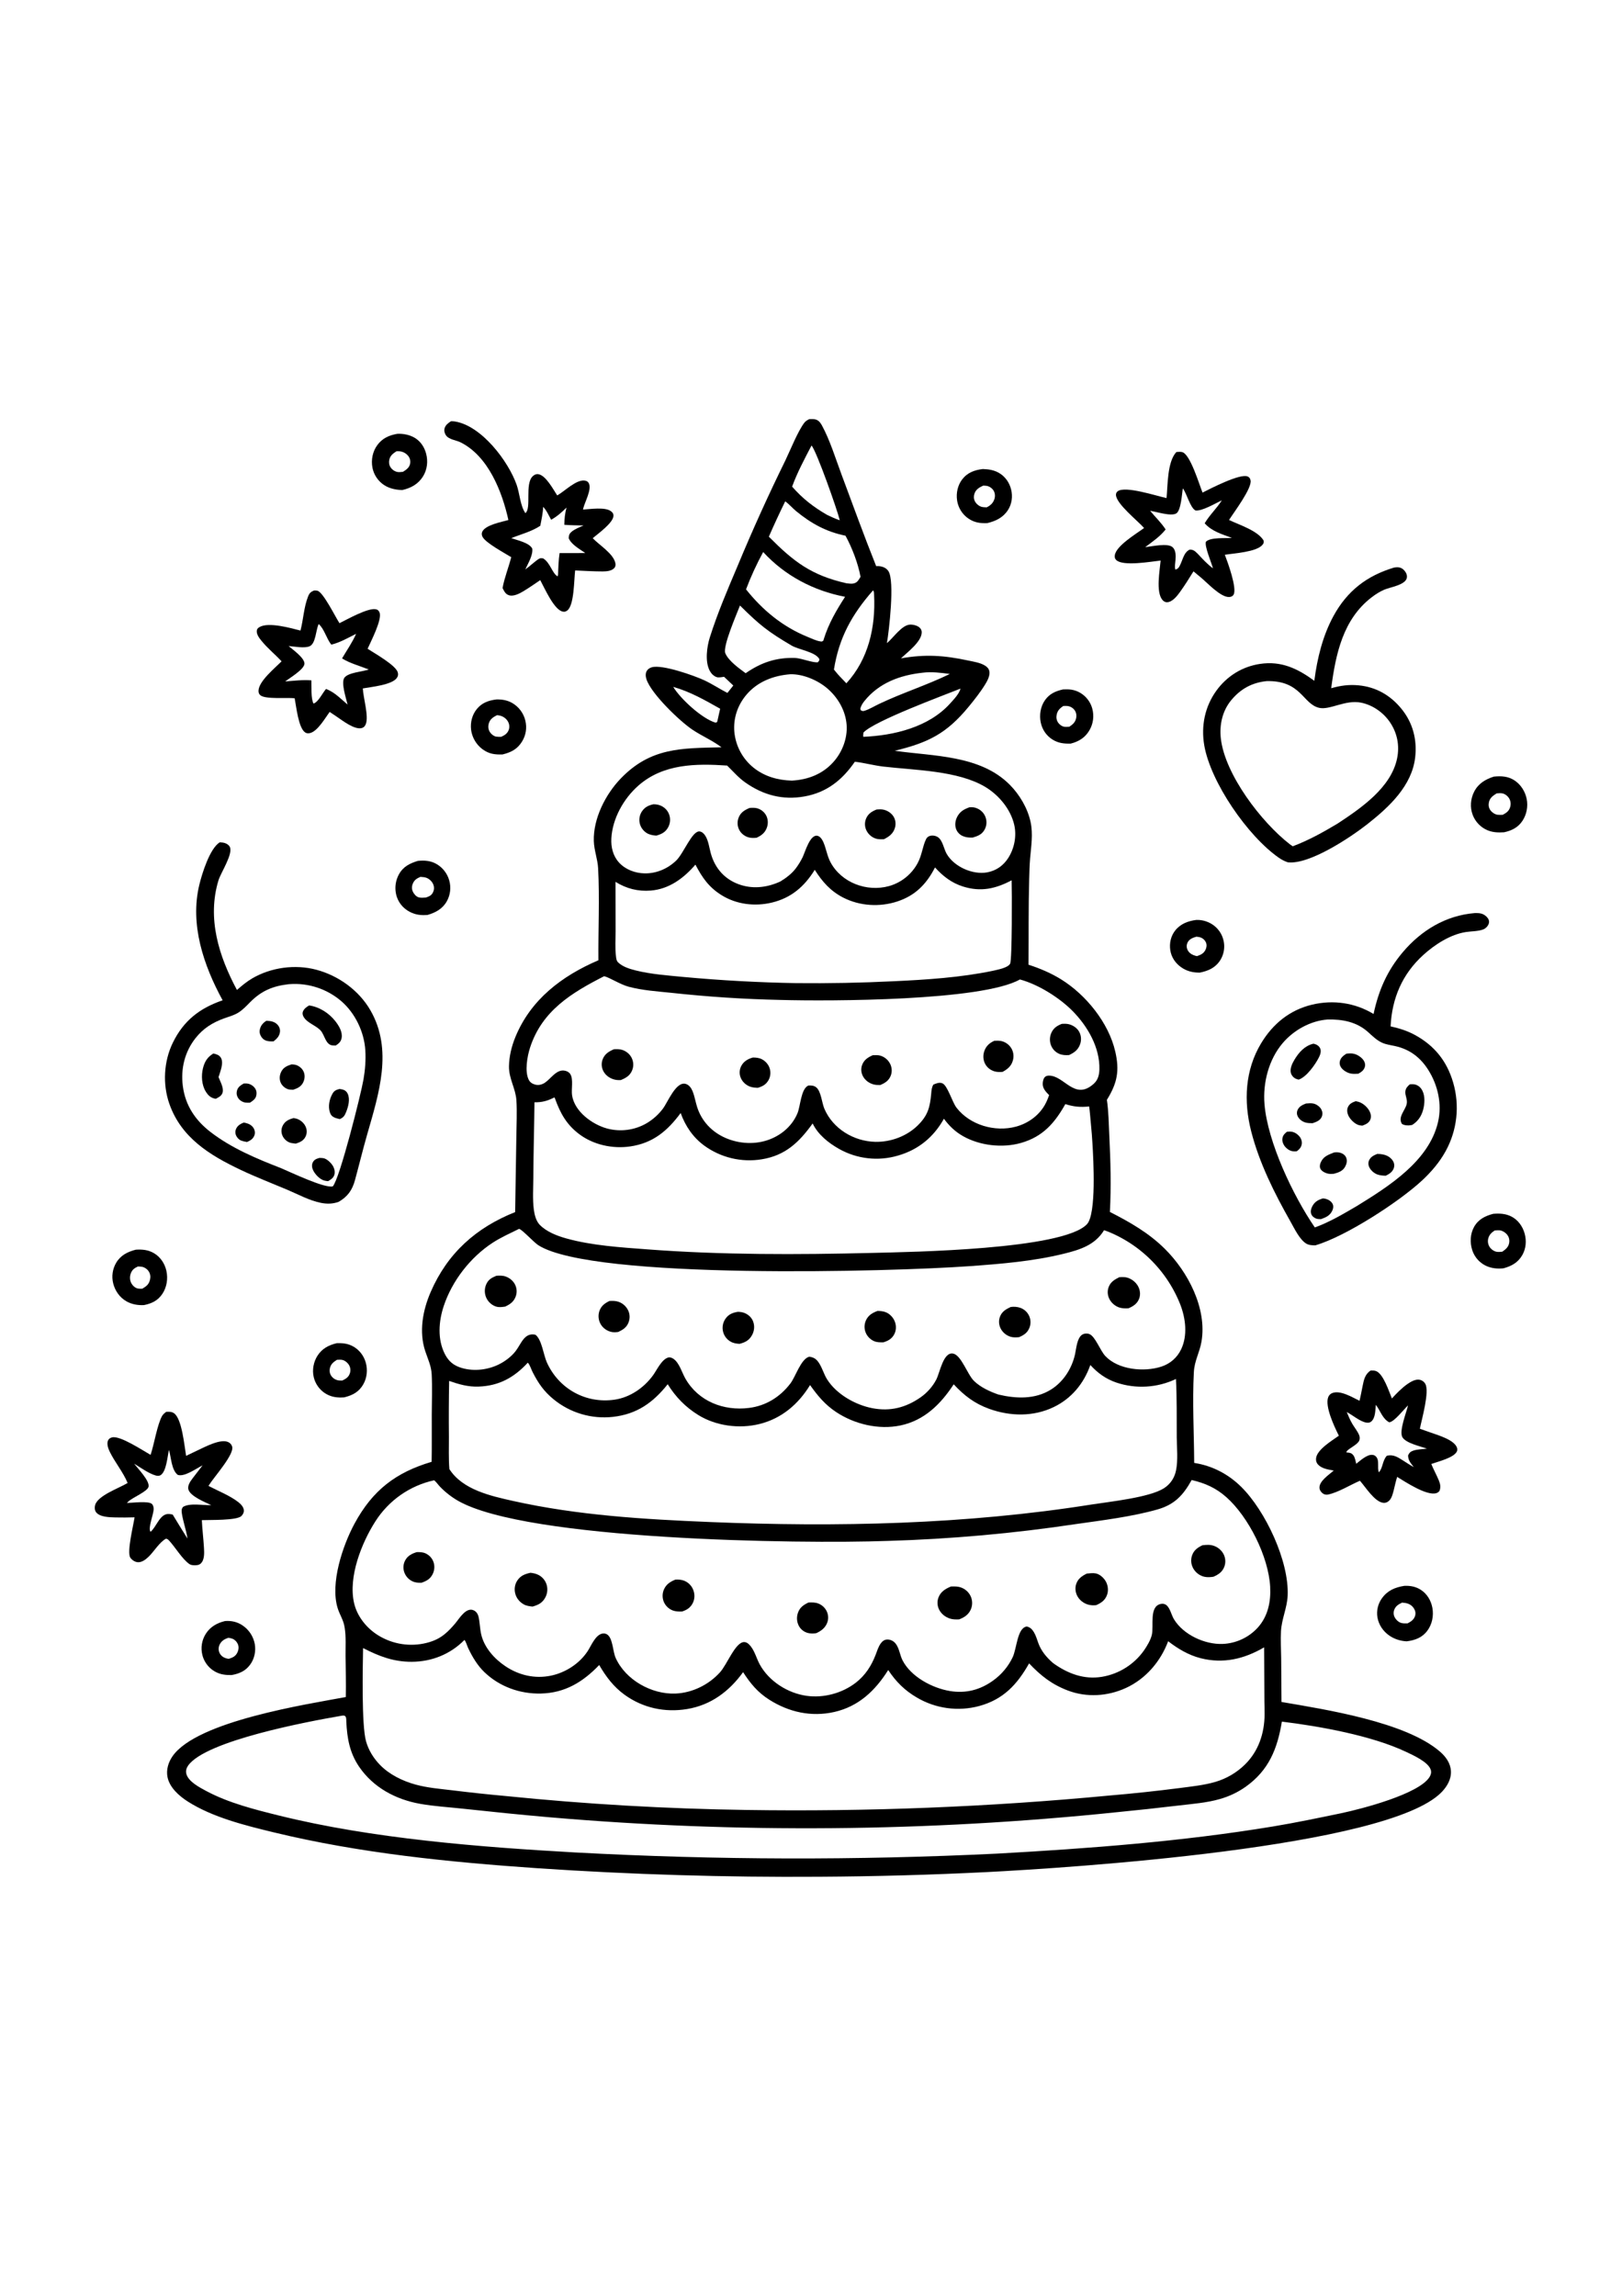 <?xml version="1.0" encoding="utf-8"?>
<!-- Generator: Adobe Illustrator 27.5.0, SVG Export Plug-In . SVG Version: 6.00 Build 0)  -->
<svg xmlns="http://www.w3.org/2000/svg" xmlns:xlink="http://www.w3.org/1999/xlink" viewBox="0 0 4000 4000" width="595" height="842" preserveAspectRatio="xMidYMid meet" data-scaled="true">
<g id="Background">
	<g>
		<g>
			<rect style="fill:#FFFFFF;" width="4000" height="4000"/>
		</g>
	</g>
</g>
<g id="Object">
	<g>
		<path d="M3018.238,1493.197c-0.168-1.089-0.367-2.175-0.593-3.253c-0.226-1.08-0.48-2.153-0.762-3.22
			c-0.282-1.082-0.59-2.156-0.924-3.22c-0.338-1.065-0.701-2.12-1.091-3.167c-0.393-1.045-0.812-2.081-1.257-3.108
			c-0.443-1.025-0.913-2.037-1.412-3.036c-0.499-0.999-1.022-1.985-1.57-2.958c-0.549-0.975-1.122-1.933-1.718-2.877
			c-0.599-0.942-1.221-1.867-1.868-2.778c-0.644-0.911-1.312-1.806-2.004-2.684c-0.695-0.875-1.409-1.733-2.145-2.571
			c-0.737-0.841-1.496-1.661-2.276-2.461c-0.78-0.8-1.579-1.58-2.397-2.337c-0.82-0.759-1.66-1.497-2.518-2.212
			c-0.858-0.715-1.734-1.406-2.627-2.075c-0.894-0.671-1.804-1.318-2.733-1.941c-0.926-0.621-1.868-1.22-2.827-1.793
			c-0.958-0.573-1.932-1.122-2.918-1.646c-10.864-5.712-22.105-8.353-34.331-8.018c-20.289,2.536-39.017,9.494-52.133,26.07
			c-10.838,13.691-14.722,31.534-12.09,48.659c2.698,17.561,12.762,32.176,27.234,42.249c13.752,9.572,29.123,13.14,45.664,12.906
			c20.655-4.239,38.09-11.687,50.023-30.18c0.591-0.931,1.16-1.876,1.706-2.835c0.544-0.958,1.062-1.932,1.554-2.918
			c0.494-0.988,0.962-1.985,1.405-2.993c0.44-1.012,0.856-2.035,1.246-3.065c0.39-1.032,0.752-2.073,1.087-3.122
			c0.336-1.052,0.645-2.11,0.924-3.178c0.282-1.065,0.536-2.136,0.762-3.216c0.227-1.08,0.425-2.164,0.594-3.255
			c0.17-1.089,0.312-2.182,0.426-3.279c0.113-1.099,0.198-2.197,0.253-3.299c0.058-1.102,0.086-2.204,0.086-3.307
			s-0.028-2.204-0.086-3.307c-0.058-1.102-0.144-2.201-0.257-3.296C3018.551,1495.381,3018.409,1494.286,3018.238,1493.197z
			 M2972.915,1511.422c-4.609,9.409-11.653,12.366-21.105,15.694c-2.959-0.71-5.862-1.43-8.697-2.558
			c-6.821-2.722-12.427-7.481-15.194-14.421c-2.212-5.548-1.868-11.004,0.654-16.422c4.039-8.676,13.423-12.242,21.977-14.561
			c3.903,0.363,8.523,1.036,12.113,2.669c4.934,2.247,9.509,6.825,11.472,11.899
			C2976.394,1499.565,2975.632,1505.873,2972.915,1511.422z"/>
		<path d="M499.923,3253.283c0.326,1.075,0.68,2.138,1.06,3.191c0.381,1.054,0.788,2.099,1.224,3.133
			c0.432,1.032,0.893,2.051,1.382,3.061c0.486,1.008,0.998,2.006,1.536,2.99c0.538,0.98,1.102,1.948,1.691,2.903
			c0.589,0.953,1.202,1.891,1.839,2.811c0.639,0.925,1.299,1.828,1.981,2.715c0.685,0.888,1.392,1.758,2.121,2.608
			c0.73,0.854,1.48,1.685,2.25,2.496c0.773,0.813,1.566,1.605,2.378,2.377c0.813,0.771,1.646,1.521,2.498,2.25
			c0.851,0.726,1.721,1.432,2.609,2.118c0.888,0.682,1.793,1.34,2.718,1.978c0.921,0.636,1.858,1.25,2.812,1.838
			c0.954,0.586,1.922,1.148,2.907,1.688c12.853,7.024,25.861,8.386,40.276,8.18c18.855-3.364,34.2-9.89,45.833-25.892
			c10.46-14.38,14.382-33.134,11.286-50.585c-0.423-2.267-0.955-4.51-1.597-6.726c-0.641-2.217-1.389-4.398-2.241-6.543
			c-0.853-2.144-1.81-4.241-2.87-6.292c-1.056-2.05-2.212-4.044-3.465-5.979c-1.253-1.939-2.597-3.813-4.031-5.62
			c-1.435-1.808-2.955-3.541-4.56-5.198c-1.604-1.659-3.284-3.235-5.043-4.729c-1.757-1.495-3.583-2.901-5.478-4.217
			c-13.483-9.328-27.914-12.563-44.119-11.335c-19.87,4.687-36.691,14.231-47.736,31.923c-1.185,1.9-2.273,3.854-3.265,5.861
			c-0.989,2.009-1.874,4.061-2.657,6.158c-0.783,2.097-1.46,4.23-2.031,6.394c-0.569,2.166-1.028,4.355-1.378,6.567
			c-0.348,2.214-0.583,4.436-0.71,6.67c-0.126,2.236-0.14,4.472-0.041,6.709c0.098,2.236,0.308,4.462,0.63,6.678
			c0.323,2.215,0.755,4.41,1.298,6.582C499.301,3251.133,499.598,3252.213,499.923,3253.283z M541.671,3224.435
			c4.383-9.14,12.122-13.676,21.404-16.686c3.601,0.485,6.761,1.069,10.188,2.348c5.832,2.179,10.761,7.391,13.203,13.039
			c2.926,6.775,2.103,14.408-1.079,20.946c-4.718,9.698-11.607,12.443-21.437,15.609c-2.507-0.49-5.006-0.947-7.44-1.736
			c-6.836-2.208-12.439-6.833-15.364-13.47C538.271,3237.971,538.606,3230.829,541.671,3224.435z"/>
		<path d="M2595.839,993.283c14.33,8.853,28.28,10.24,44.622,9.833c20.063-5.057,35.819-14.861,46.365-33.165
			c1.137-1.972,2.176-3.996,3.114-6.073c0.939-2.075,1.774-4.191,2.507-6.35c0.73-2.156,1.353-4.344,1.869-6.563
			c0.515-2.219,0.922-4.459,1.218-6.715c0.295-2.261,0.478-4.529,0.551-6.807c0.074-2.274,0.034-4.549-0.116-6.825
			c-0.151-2.273-0.413-4.532-0.785-6.779c-0.375-2.247-0.859-4.47-1.449-6.67c-0.29-1.084-0.606-2.162-0.952-3.231
			c-0.344-1.067-0.717-2.125-1.117-3.174c-0.397-1.051-0.824-2.088-1.279-3.115c-0.453-1.027-0.933-2.042-1.438-3.047
			c-0.506-1.001-1.039-1.989-1.597-2.962c-0.556-0.975-1.137-1.933-1.744-2.881c-0.609-0.944-1.24-1.871-1.895-2.781
			c-0.654-0.914-1.333-1.808-2.035-2.684c-0.702-0.875-1.426-1.734-2.17-2.575c-0.747-0.839-1.515-1.657-2.303-2.457
			c-0.79-0.798-1.599-1.576-2.427-2.333c-0.827-0.758-1.675-1.493-2.543-2.208c-0.866-0.713-1.75-1.403-2.654-2.068
			c-0.903-0.671-1.823-1.314-2.759-1.933c-0.936-0.619-1.887-1.215-2.853-1.786c-0.967-0.571-1.948-1.115-2.944-1.635
			c-13.065-6.764-24.981-7.454-39.254-6.812c-18.692,4.073-34.24,10.981-45.365,27.446c-10.429,15.438-13.582,35.381-9.962,53.523
			C2570,968.283,2580.32,983.703,2595.839,993.283z M2605.974,931.184c2.125-9.844,8.067-15.215,16.016-20.758
			c3.273-0.206,6.531-0.437,9.804-0.105c0.908,0.087,1.81,0.219,2.706,0.4c0.894,0.182,1.776,0.411,2.647,0.688
			c0.87,0.277,1.723,0.599,2.558,0.966c0.836,0.369,1.65,0.778,2.443,1.231c0.792,0.455,1.557,0.951,2.295,1.487
			c0.74,0.536,1.448,1.11,2.125,1.721c0.677,0.614,1.32,1.261,1.929,1.939c0.609,0.682,1.18,1.395,1.71,2.138
			c4.167,5.872,5.092,13.086,3.507,20.02c-2.257,9.898-8.361,15.034-16.447,20.49c-4.318,0.361-8.987,0.912-13.271,0.052
			c-5.927-1.189-11.143-5.201-14.563-10.078C2605.264,945.432,2604.467,938.171,2605.974,931.184z"/>
		<path d="M775.465,2571.204c0.365,1.06,0.757,2.109,1.174,3.148s0.861,2.068,1.329,3.083c0.471,1.018,0.967,2.022,1.487,3.014
			c0.523,0.99,1.07,1.969,1.641,2.932c0.571,0.962,1.169,1.909,1.79,2.842c0.619,0.931,1.262,1.847,1.929,2.748
			c0.666,0.897,1.357,1.781,2.073,2.647c0.711,0.863,1.445,1.707,2.201,2.532c0.758,0.828,1.533,1.635,2.329,2.42
			c0.797,0.787,1.615,1.554,2.453,2.299c0.836,0.745,1.69,1.467,2.563,2.166c0.874,0.702,1.765,1.381,2.673,2.035
			c0.909,0.654,1.834,1.286,2.775,1.895c0.941,0.606,1.898,1.189,2.869,1.747c13.982,7.996,28.469,9.389,44.24,8.208
			c20.395-5.122,36.128-13.118,46.995-32.24c9.116-16.043,11.038-35.744,6.036-53.431c-5.006-17.694-16.775-32.679-33.252-41.01
			c-12.521-6.326-24.317-7.21-38-6.952c-19.886,4.669-36.525,13.278-47.807,30.934c-9.754,15.254-13.446,34.83-9.347,52.53
			c0.254,1.093,0.534,2.175,0.842,3.25C774.767,2569.077,775.103,2570.144,775.465,2571.204z M813.522,2543.319
			c2.276-10.482,8.787-15.499,17.432-20.949c4.379-0.184,9.328-0.656,13.616,0.374c6.552,1.571,13,7.118,16.303,12.895
			c3.488,6.099,4.118,13.298,1.952,19.976c-3.144,9.686-9.939,13.612-18.647,17.84c-2.805,0.041-5.667,0.159-8.463-0.194
			c-0.886-0.103-1.766-0.25-2.639-0.444c-0.87-0.192-1.73-0.427-2.578-0.708c-0.849-0.276-1.68-0.595-2.496-0.958
			c-0.816-0.361-1.61-0.765-2.386-1.207c-0.777-0.442-1.528-0.924-2.253-1.441c-0.727-0.52-1.427-1.073-2.098-1.661
			c-0.672-0.59-1.312-1.209-1.922-1.862c-0.606-0.654-1.18-1.336-1.721-2.046C813.288,2557.181,811.997,2550.342,813.522,2543.319z"
			/>
		<path d="M1030.484,1292.234c-20.388,6.376-36.514,14.163-47.121,34.01c-0.556,1.047-1.086,2.109-1.589,3.181
			c-0.503,1.076-0.979,2.162-1.426,3.259c-0.451,1.097-0.871,2.206-1.261,3.325c-0.393,1.121-0.757,2.249-1.091,3.386
			c-0.334,1.137-0.641,2.284-0.918,3.439c-0.276,1.152-0.524,2.311-0.743,3.476c-0.216,1.169-0.404,2.339-0.562,3.515
			c-0.16,1.176-0.289,2.352-0.389,3.533c-0.099,1.182-0.167,2.367-0.205,3.552c-0.041,1.185-0.049,2.37-0.026,3.555
			c0.02,1.189,0.07,2.374,0.151,3.555c0.083,1.183,0.194,2.363,0.336,3.541c0.141,1.178,0.31,2.352,0.51,3.519
			c0.202,1.17,0.431,2.333,0.69,3.491c0.26,1.159,0.549,2.308,0.869,3.45c0.317,1.143,0.663,2.276,1.038,3.402
			c5.613,16.457,17.681,29.582,33.229,37.226c14.141,6.954,26.937,8.075,42.379,6.916c19.976-5.859,36.898-14.902,47.52-33.706
			c1.086-1.943,2.07-3.933,2.957-5.975c0.888-2.04,1.673-4.119,2.355-6.235c0.682-2.118,1.257-4.265,1.725-6.44
			c0.47-2.173,0.832-4.366,1.086-6.574c0.252-2.212,0.395-4.431,0.43-6.656c0.033-2.225-0.042-4.446-0.227-6.663
			c-0.186-2.217-0.48-4.418-0.883-6.606c-0.403-2.19-0.912-4.352-1.529-6.488c-0.617-2.177-1.339-4.317-2.167-6.422
			c-0.83-2.103-1.764-4.162-2.802-6.171c-1.034-2.011-2.166-3.967-3.397-5.863c-1.233-1.897-2.556-3.729-3.971-5.492
			s-2.913-3.454-4.495-5.069c-1.583-1.616-3.244-3.148-4.983-4.595c-1.736-1.449-3.541-2.807-5.413-4.077
			c-1.872-1.268-3.803-2.438-5.794-3.513C1060.569,1291.515,1046.191,1290.722,1030.484,1292.234z M1068.994,1351.651
			c2.14,6.077,1.691,12.227-1.117,17.998c-4.009,8.252-9.566,10.143-17.746,13.031c-5.398,0.278-12.4,1.06-17.578-0.507
			c-6.44-1.948-11.68-8.198-14.424-14.094c-2.959-6.361-2.74-13.374-0.071-19.781c3.838-9.221,9.905-12.795,18.734-16.653
			c5.27,0.385,10.804,0.595,15.726,2.68C1059.976,1337.485,1066.299,1343.985,1068.994,1351.651z"/>
		<path d="M2360.837,406.66c0.222,1.108,0.472,2.21,0.752,3.305c0.277,1.095,0.583,2.182,0.917,3.262
			c0.332,1.08,0.692,2.151,1.079,3.211c0.391,1.062,0.805,2.112,1.246,3.152c0.442,1.041,0.912,2.068,1.408,3.085
			c0.493,1.016,1.013,2.018,1.559,3.008c0.545,0.988,1.117,1.963,1.713,2.923c0.596,0.96,1.217,1.906,1.861,2.833
			c0.644,0.929,1.311,1.839,2.001,2.733c0.692,0.896,1.406,1.771,2.141,2.628c0.737,0.859,1.495,1.696,2.273,2.516
			c0.777,0.818,1.576,1.616,2.396,2.394c0.821,0.78,1.66,1.535,2.518,2.271c0.859,0.735,1.735,1.447,2.627,2.138
			c0.896,0.689,1.808,1.357,2.737,2c14.541,10.058,29.1,12.043,46.331,11.459c20.882-4.919,39.111-13.47,51.231-32.157
			c9.754-15.042,12.151-33.446,7.927-50.738c-4.27-17.464-15.137-32.81-30.987-41.535c-12.354-6.801-24.892-8.467-38.691-9
			c-20.403,2.326-38.219,8.733-51.168,25.719c-11.011,14.443-15.069,33.628-12.448,51.453
			C2360.423,404.439,2360.616,405.552,2360.837,406.66z M2403.345,386.17c3.725-10.237,11.883-14.769,21.274-19.089
			c2.914,0.055,5.916,0.101,8.795,0.608c6.779,1.194,13.393,5.835,16.893,11.739c3.631,6.132,4.189,13.79,2.064,20.536
			c-3.197,10.156-9.799,16.056-19.074,20.639c-4.401-0.173-9.244-0.164-13.468-1.504c-6.67-2.118-13.11-7.903-16.028-14.233
			C2401.05,398.908,2401.122,392.278,2403.345,386.17z"/>
		<path d="M1163.046,975.958c0.276,1.183,0.584,2.357,0.922,3.526c0.337,1.167,0.704,2.326,1.102,3.476
			c0.394,1.146,0.82,2.284,1.275,3.412c0.455,1.128,0.938,2.243,1.45,3.345c0.51,1.102,1.05,2.19,1.615,3.264
			c0.566,1.075,1.16,2.136,1.781,3.183c0.619,1.043,1.266,2.072,1.941,3.084c0.672,1.012,1.37,2.005,2.095,2.982
			c0.723,0.977,1.469,1.934,2.242,2.872c0.772,0.936,1.57,1.854,2.39,2.752c0.817,0.899,1.659,1.775,2.525,2.628
			c0.863,0.855,1.747,1.688,2.654,2.497c0.905,0.811,1.831,1.598,2.778,2.359c0.947,0.763,1.911,1.5,2.896,2.214
			c15.499,11.26,29.907,12.808,48.309,12.377c21.045-5.104,36.842-12.873,48.567-32.176c9.516-15.661,12.312-33.652,7.934-51.442
			c-0.534-2.216-1.176-4.398-1.929-6.549c-0.752-2.149-1.609-4.258-2.57-6.324c-0.961-2.066-2.023-4.079-3.186-6.04
			c-1.16-1.958-2.417-3.854-3.767-5.692c-1.351-1.834-2.79-3.598-4.315-5.288c-1.527-1.692-3.134-3.303-4.82-4.836
			c-1.686-1.53-3.444-2.975-5.273-4.333c-1.832-1.357-3.726-2.617-5.681-3.786c-12.411-7.304-25.4-9.49-39.639-9.206
			c-19.421,2.381-35.815,8.075-48.645,23.882c-11.378,14.013-16.096,32.841-13.952,50.651c0.156,1.206,0.342,2.405,0.559,3.6
			C1162.519,973.586,1162.767,974.774,1163.046,975.958z M1205.701,952.516c3.25-10.25,10.921-14.878,19.995-19.515
			c2.581,0.297,5.16,0.549,7.685,1.207c8.24,2.155,15.567,7.518,19.603,15.071c3.397,6.366,4.042,13.82,1.385,20.569
			c-3.499,8.901-10.245,12.812-18.561,16.594c-4.027-0.015-8.244,0.072-12.229-0.544c-6.301-0.969-13.076-7.006-16.168-12.43
			C1203.673,966.921,1203.444,959.624,1205.701,952.516z"/>
		<path d="M3728.135,2169.581c-14.299-7.667-30.142-8.558-46.01-7.1c-19.821,5.342-36.446,13.494-46.917,32.22
			c-9.565,17.104-10.554,38.428-4.609,56.898c0.334,1.056,0.697,2.103,1.087,3.141c0.387,1.04,0.803,2.066,1.245,3.083
			c0.44,1.018,0.908,2.022,1.401,3.016c0.493,0.991,1.012,1.972,1.556,2.938c0.541,0.968,1.108,1.92,1.702,2.857
			c0.592,0.938,1.206,1.862,1.846,2.767c0.639,0.907,1.301,1.795,1.985,2.665c0.685,0.874,1.391,1.727,2.118,2.564
			c0.727,0.835,1.476,1.652,2.246,2.45c0.771,0.798,1.56,1.576,2.371,2.333c0.81,0.758,1.639,1.493,2.487,2.208
			c0.845,0.713,1.709,1.406,2.593,2.075c0.883,0.673,1.782,1.32,2.699,1.945c0.915,0.623,1.847,1.224,2.792,1.801
			c0.946,0.575,1.908,1.128,2.885,1.657c0.974,0.525,1.961,1.029,2.963,1.506c13.37,6.39,28.571,7.719,43.165,6.175
			c19.769-5.349,35.883-14.177,46.388-32.587c9.203-16.129,10.701-35.195,5.805-52.963
			C3755.142,2193.83,3744.219,2178.2,3728.135,2169.581z M3721.732,2234.394c-1.922,10.313-8.78,15.82-17.01,21.445
			c-4.503,0.4-9.455,1.049-13.925,0.195c-6.874-1.312-13.804-6.318-17.489-12.226c-0.47-0.758-0.902-1.537-1.295-2.337
			c-0.392-0.8-0.744-1.618-1.052-2.453c-0.31-0.839-0.577-1.688-0.801-2.553c-0.224-0.863-0.403-1.734-0.535-2.615
			c-0.136-0.881-0.227-1.766-0.272-2.658c-0.045-0.89-0.045-1.781,0-2.673c0.045-0.89,0.135-1.775,0.272-2.656
			c0.135-0.881,0.315-1.753,0.539-2.617c2.303-9.186,8.286-14.778,15.941-19.782c3.899-0.299,7.976-0.695,11.883-0.393
			c7.108,0.555,15.02,5.839,19.214,11.415C3721.551,2220.26,3723.049,2227.312,3721.732,2234.394z"/>
		<path d="M277.927,2327.852c0.339,2.197,0.785,4.374,1.339,6.529c4.574,17.982,15.818,34.002,31.921,43.417
			c13.359,7.809,28.598,10.428,43.92,9.64c18.876-3.801,33.877-10.845,45.01-27.219c11.261-16.563,14.525-37.921,10.198-57.338
			c-3.936-17.659-14.425-33.648-30.047-43.054c-14.295-8.611-29.029-9.962-45.304-8.954c-20.152,5.087-37.241,13.591-48.366,32.085
			c-1.134,1.911-2.169,3.874-3.109,5.887c-0.94,2.016-1.779,4.073-2.517,6.169c-0.737,2.096-1.37,4.225-1.898,6.383
			c-0.528,2.16-0.95,4.341-1.264,6.542c-0.313,2.201-0.519,4.41-0.616,6.633c-0.096,2.219-0.083,4.44,0.039,6.661
			C277.356,2323.449,277.588,2325.657,277.927,2327.852z M322.383,2309.78c3.296-9.393,8.949-13.405,17.651-17.512
			c3.202,0.101,6.489,0.177,9.653,0.709c6.956,1.174,13.339,5.62,17.142,11.501c3.859,5.968,4.793,12.887,3.232,19.784
			c-2.743,12.124-8.775,16.703-19.108,22.785c-3.479,0.094-7.214,0.252-10.648-0.359c-6.573-1.17-12.799-6.739-16.02-12.38
			C320.054,2326.897,319.577,2317.774,322.383,2309.78z"/>
		<path d="M3504.416,3089.819c-12.54-8.324-26.691-10.875-41.5-10.121c-22.512,3.651-41.182,11.299-54.926,30.591
			c-1.215,1.672-2.345,3.397-3.389,5.179c-1.042,1.784-1.995,3.615-2.858,5.493c-0.863,1.876-1.631,3.791-2.303,5.745
			c-0.675,1.952-1.25,3.935-1.725,5.944c-0.478,2.009-0.855,4.036-1.132,6.086c-0.275,2.048-0.449,4.105-0.522,6.167
			c-0.073,2.064-0.043,4.127,0.087,6.191c0.132,2.061,0.364,4.11,0.698,6.149c3.08,18.334,13.959,34.384,29.153,44.919
			c12.724,8.821,27.329,13.413,42.722,14.284c20.554-2.499,38.242-8.864,51.129-26.077c11.963-15.975,16.058-36.859,12.548-56.36
			C3529.189,3116.181,3519.651,3099.927,3504.416,3089.819z M3489.841,3153.328c-2.759,9.584-10.332,14.602-18.723,18.894
			c-4.956,0.011-10.603,0.35-15.393-1.019c-6.807-1.948-12.898-7.686-16.164-13.831c-0.359-0.665-0.685-1.345-0.977-2.042
			s-0.547-1.406-0.767-2.129c-0.218-0.722-0.4-1.456-0.544-2.197c-0.146-0.743-0.252-1.49-0.321-2.243
			c-0.07-0.752-0.102-1.506-0.094-2.261c0.007-0.754,0.052-1.506,0.135-2.256c0.086-0.75,0.208-1.495,0.367-2.236
			c0.158-0.737,0.355-1.465,0.589-2.184c3.265-10.128,10.603-14.41,19.685-18.815c2.464,0.206,4.918,0.483,7.365,0.827
			c8.908,1.314,16.178,5.194,21.338,12.755C3490.181,3140.219,3491.782,3146.588,3489.841,3153.328z"/>
		<path d="M919.219,326.041c0.272,1.093,0.571,2.177,0.898,3.253c0.324,1.078,0.676,2.145,1.057,3.205
			c0.38,1.06,0.786,2.107,1.219,3.146c0.433,1.038,0.892,2.066,1.378,3.082c0.486,1.014,0.996,2.016,1.533,3.006
			c0.536,0.99,1.096,1.965,1.679,2.925c0.587,0.962,1.196,1.908,1.828,2.837c0.634,0.931,1.291,1.845,1.97,2.741
			c0.679,0.898,1.381,1.777,2.107,2.639c0.722,0.861,1.467,1.703,2.235,2.527c0.767,0.824,1.554,1.628,2.359,2.413
			c0.807,0.783,1.634,1.546,2.48,2.287c0.845,0.743,1.709,1.462,2.592,2.16c0.884,0.698,1.783,1.375,2.699,2.027
			c0.916,0.652,1.849,1.281,2.797,1.887c12.981,8.285,28.598,11.324,43.81,11.798c21.294-4.706,39.48-14.612,51.292-33.56
			c10.456-16.771,12.713-37.255,7.685-56.229c-4.382-16.546-14.012-30.919-29.017-39.526c-12.272-7.039-27.805-10.032-41.865-9.383
			c-20.278,3.609-36.948,10.734-49.544,27.979c-11.506,15.744-15.65,36.413-11.922,55.492
			C918.708,323.852,918.95,324.95,919.219,326.041z M960.206,302.707c2.468-10.089,9.176-14.906,17.458-20.339
			c3.118-0.142,6.16-0.276,9.259,0.168c8.301,1.187,16.201,5.99,20.95,12.937c0.433,0.645,0.831,1.311,1.196,1.996
			c0.365,0.686,0.696,1.388,0.993,2.107c0.294,0.719,0.552,1.449,0.773,2.193c0.222,0.745,0.406,1.498,0.551,2.262
			c0.147,0.763,0.254,1.532,0.321,2.306c0.071,0.774,0.1,1.548,0.091,2.326c-0.007,0.776-0.055,1.55-0.144,2.322
			c-0.086,0.772-0.21,1.537-0.374,2.297c-2.075,9.883-9.531,14.644-17.525,19.723c-4.556,0.398-10.283,1.349-14.748,0.175
			c-0.841-0.217-1.67-0.474-2.488-0.77c-0.817-0.297-1.618-0.632-2.401-1.006c-0.784-0.374-1.55-0.785-2.295-1.233
			c-0.745-0.448-1.466-0.931-2.163-1.449c-0.697-0.518-1.369-1.069-2.016-1.651c-0.644-0.582-1.26-1.194-1.846-1.836
			c-0.584-0.643-1.136-1.312-1.657-2.007c-0.523-0.695-1.011-1.414-1.462-2.156C959.315,315.642,958.703,308.843,960.206,302.707z"
			/>
		<path d="M3634.396,1184.83c0.996,2.013,2.092,3.972,3.287,5.876c1.195,1.904,2.484,3.742,3.866,5.516
			c1.379,1.773,2.845,3.474,4.398,5.1c1.552,1.626,3.183,3.167,4.892,4.626c1.706,1.464,3.483,2.835,5.33,4.119
			c1.847,1.281,3.753,2.466,5.718,3.555c1.965,1.089,3.981,2.077,6.046,2.964c13.265,5.651,27.077,6.092,41.259,5.144
			c18.795-4.081,33.999-11.494,45.067-27.846c10.566-15.613,14.332-35.645,10.732-54.093c-3.544-18.157-14.231-35.339-29.696-45.675
			c-15.888-10.615-32.954-11.448-51.435-9.603c-21.041,6.746-38.311,17.084-48.634,37.495c-8.796,17.386-10.433,38.339-3.51,56.64
			C3632.506,1180.755,3633.399,1182.814,3634.396,1184.83z M3671.826,1147.698c2.374-10.978,9.981-16.115,18.953-21.819
			c4.881-0.343,10.467-1.03,15.238,0.19c6.746,1.72,13.219,7.326,16.401,13.446c3.439,6.609,3.809,14.233,1.416,21.244
			c-3.159,9.271-9.648,13.573-17.983,17.888c-4.16,0.129-8.493,0.359-12.634-0.101c-6.659-0.745-14.205-6.062-17.964-11.45
			C3671.204,1161.289,3670.343,1154.538,3671.826,1147.698z"/>
		<path d="M3528.532,2701.872l-27.012-9.533c4.48-23.085,24.566-92.36,13.193-111.072c-0.675-1.13-1.449-2.186-2.325-3.166
			c-0.876-0.984-1.836-1.876-2.88-2.676c-1.048-0.798-2.158-1.493-3.333-2.085c-1.178-0.588-2.4-1.062-3.665-1.419
			c-10.891-3.023-23.476,4.409-31.98,10.423c-14.061,9.938-26.337,22.686-37.967,35.313c-7.111-16.78-21.108-61.152-39.359-67.588
			c-4.247-1.495-8.554-1.408-12.985-1.336c-14.386,9.44-16.727,22.936-20.037,38.925c-2.469,11.918-4.56,23.952-7.515,35.755
			c-17.84-8.69-47.539-26.917-67.308-19.021c-4.73,1.891-8.108,5.461-9.909,10.2c-8.562,22.523,15.137,72.471,25.294,92.843
			l1.031,2.031c-16.469,11.861-54.542,34.354-56.312,56.185c-0.472,5.828,0.902,10.701,4.953,15.027
			c9.728,10.41,25.438,12.109,38.684,14.819c-11.346,9.837-35.072,25.375-35.181,41.631c-0.038,5.675,3.333,10.804,7.603,14.277
			c3.593,2.929,8.614,4.103,13.17,3.231c24.385-4.68,55.368-23.95,79.02-34.1c13.649,15.294,35.913,51.608,57.146,54.34
			c5.938,0.763,11.151-1.377,15.266-5.552c6.236-6.326,8.731-16.896,10.905-25.281c2.722-10.908,5.028-22.271,8.508-32.944
			c20.754,12.615,72.928,47.21,96.446,40.029c3.631-1.11,5.178-2.529,7.727-5.19c3.959-9.254,2.174-17.462-1.578-26.576
			c-5.602-13.612-12.952-26.488-18.428-40.149c16.129-5.889,55.892-15.221,63.099-30.983c1.286-2.82,1.295-5.767,0.366-8.76
			C3587.071,2719.885,3546.237,2708.111,3528.532,2701.872z M3486.599,2786.92c-8.833-4.65-17.096-10.347-25.548-15.646
			c-13.509-8.475-24.408-16.247-40.804-12.498c-11.238,11.663-9.879,30.983-19.871,40.934c-4.484-10.736,1.628-27.982-5.889-37.333
			c-3.246-4.038-5.677-5.323-10.829-5.677c-12.974-0.888-29.624,14.672-39.031,21.961c-1.691-6.549-3.087-15.906-7.387-21.222
			c-4.465-5.518-8.421-5.9-15.049-6.53l-1.804-0.155c-1.03-7.36,27.948-17.888,31.969-30.1c1.275-3.884,0.989-8.692-0.529-12.478
			c-3.766-9.389-11.483-18.802-16.704-27.594c-5.518-9.3-9.734-19.463-13.902-29.42c14.083,7.236,32.437,23.188,47.633,25.92
			c4.677,0.839,8.954,0.654,12.767-2.547c10.581-8.886,10.011-28.663,11.317-41.194c11.09,14.141,15.868,33.8,32.941,43.124
			c12.586-1.021,35.597-31.536,46.426-41.681c-3.979,17.639-22.283,62.739-14.046,78.061c8.082,15.027,45.187,22.918,60.758,28.466
			c-11.003,1.685-23.486,1.382-33.984,5.065c-6.764,2.376-9.52,5.194-12.543,11.615
			C3472.53,2770.553,3479.2,2777.529,3486.599,2786.92z"/>
		<path d="M694.376,800.245c-16.39,16.752-56.308,48.862-56.875,72.627c-0.105,4.507,1.145,8.202,4.745,11.158
			c12.513,10.27,65.572,5.104,84.408,7.277c3.922,19.572,9.196,73.56,26.046,84.344c4.292,2.748,8.614,2.551,13.302,1.091
			c18.048-5.633,35.91-36.59,46.925-51.744l17.228,11.52c14.865,9.879,44.622,33.766,62.91,27.975
			c4.556-1.445,7.04-4.847,8.863-9.055c8.169-18.848-6.262-65.972-7.175-88.371c19.836-3.594,72.374-8.55,84.011-26.045
			c2.902-4.365,3.498-7.867,2.34-12.974c-4.025-17.749-57.943-47.865-74.544-58.739c7.958-17.995,36.344-72.419,29.492-89.276
			c-1.623-3.994-3.627-6.558-7.893-7.83c-18.794-5.609-72.581,25.022-90.99,34.037c-10.025-15.42-39.744-75.643-53.884-79.847
			c-2.824-0.839-5.832-0.828-8.742-0.809c-8.029,3.319-11.385,6.3-14.65,14.413c-10.52,26.165-11.717,57.073-18.881,84.449
			c-23.034-5.917-78.583-21.852-101.039-8.644c-3.31,1.946-5.907,4.143-6.575,8.077c-1.657,9.774,6.655,19.976,12.453,26.998
			C660.486,768.591,678.733,783.388,694.376,800.245z M711.743,762.597c14.306,0.977,39.526,6.333,52.421,0.192
			c14.31-6.822,14.921-39.185,21.044-53.023c0.215-0.483,0.445-0.955,0.668-1.434c13.744,11.569,19.218,36.03,31.164,50.795
			c21.506-5.216,41.508-16.883,61.193-26.72c-9.513,21.607-22.838,40.385-34.709,60.641c19.863,12.449,44.263,18.507,65.914,27.472
			c-14.986,5.172-50.758,7.256-60.109,20.138c-8.943,12.329,4.582,52.013,7.809,66.137l-21.648-18.846
			c-10.004-8.55-19.158-14.692-31.368-19.633c-8.429,9.206-19.176,32.622-30.882,36.019c-6.855-11.357-4.726-43.205-5.326-57.158
			c-21.429-1.736-43.349,1.012-64.722,2.711c10.649-8.158,47.517-29.992,47.626-43.996
			C750.929,791.665,721.973,771.365,711.743,762.597z"/>
		<path d="M2862.204,551.773c-2.113,24.604-11.955,76.962,4.092,96.686c3.038,3.738,6.75,6.169,11.755,6.086
			c13.024-0.212,25.054-15.7,31.859-25.163c11.756-16.338,22.755-33.807,33.297-50.959l17.613,14.589
			c16.583,13.567,49.665,50.231,70.935,48.622c4.469-0.339,8.255-1.871,10.501-6.012c8.735-16.087-14.906-80.339-21.716-98.098
			c22.63-3.666,78.503-6.674,93.002-24.711c3.341-4.151,3.001-5.317,2.662-10.338c-14.405-24.4-59.702-38.483-85.302-50.718
			c11.483-18.192,57.829-79.364,52.986-98.022c-1.238-4.766-2.461-7.022-6.953-9.131c-17.949-8.427-91.859,29.691-111.374,39.655
			c-8.467-20.785-30.032-93.949-49.914-99.775c-4.481-1.312-9.976-0.592-14.585-0.286c-22.574,23.801-21.252,82.403-24.235,113.549
			c-24.955-5.209-101.427-30.642-120.26-16.924c-3.012,2.195-4.598,5.306-4.511,9.046c0.524,22.131,54.217,64.226,69.399,81.734
			c-18.938,13.956-69.932,44.313-72.294,67.643c-0.472,4.678,0.133,7.988,3.658,11.344
			C2769.67,566.63,2838.597,554.335,2862.204,551.773z M2836.298,429.106c15.073,2.249,51.186,14.207,64.273,6.621
			c12.158-7.05,14.038-48.559,16.435-61.847c9.882,13.044,17.953,47.444,31.115,54.417c15.998,2.287,50.019-18.017,64.979-24.967
			c-12.554,20.099-30.353,36.21-42.236,56.619c17.466,19.884,43.167,27.056,67.175,35.995c-15.699,1.434-52.609-2.11-64.159,9.444
			c-3.907,10.886,13.713,51.68,17.412,65.609c-14.019-10.392-25.314-22.569-37.087-35.374c-1.774-1.769-3.552-3.539-5.436-5.194
			c-4.594-4.024-8.761-5.85-14.986-5.522c-15.145,6.75-17.557,28.104-25.306,41.331c-2.88,4.917-4.586,6.274-9.958,7.896
			c-2.257-6.484-0.052-17.047,0.37-24.042c0.616-10.226,1.253-23.596-7.168-31.201c-12.136-10.967-51.076-1.779-67.527-0.19
			c17.897-13.381,36.321-25.88,50.337-43.533C2863.903,458.532,2848.868,444.38,2836.298,429.106z"/>
		<path d="M284.41,2910.982c15.818,0.326,31.634,0.251,47.448-0.227c-2.991,20.167-19.488,86.049-10.456,99.408
			c3.698,5.469,10.427,10.172,17.038,11.075c10.806,1.478,20.579-6.256,27.884-13.204c13.184-12.548,27.446-36.872,43.182-44.659
			c3.431,0.818,4.683,1.718,7.138,4.236c15.459,16.526,32.836,46.406,50.642,58.501c3.163,2.147,7.478,2.68,11.203,2.796
			c5.784,0.182,11.993-0.064,16.478-4.219c9.78-9.061,8.746-26.458,8.055-38.608c-1.302-22.831-4.204-45.566-5.27-68.403
			c18.621-0.813,86.333,1.192,97.563-10.193c3.567-3.613,6.149-8.018,6.07-13.287c-0.136-8.548-7.153-15.812-13.424-20.754
			c-20.538-16.174-50.389-27.861-73.72-40.125l1.646-2.733c11.245-18.485,62.743-75.521,56.598-94.384
			c-1.714-5.259-4.681-8.558-9.682-10.965c-18.693-9-57.467,12.014-74.438,19.851c-9.873,4.558-19.682,9.245-29.428,14.065
			c-4.273-24.842-10.122-90.198-29.225-104.621c-6.169-4.659-12.615-4.21-19.899-3.861c-3.761,2.905-7.757,5.962-10.112,10.183
			c-12.125,21.744-19.364,69.271-28.323,95.875c-19.377-10.77-74.934-47.966-94.809-43.118c-4.439,1.084-7.973,3.126-10.056,7.38
			c-3.973,8.115,0.413,20.481,4.073,27.966c12.929,26.431,32.865,49.877,44.164,77.078c-20.726,12.747-73.69,30.661-80.206,54.612
			c-1.498,5.504-1.234,12.607,2.275,17.337C245.971,2910.317,270.409,2910.58,284.41,2910.982z M314.455,2873.789
			c0.856-0.839,1.744-1.646,2.611-2.477c9.993-9.572,47.071-24.366,49.313-36.264c2.784-14.767-26.632-44.836-35.575-56.531
			c16.042,9.551,35.222,23.861,53.051,29.013c4.283,1.235,9.029,1.438,12.824-1.193c13.724-9.52,16.28-45.855,19.965-61.834
			c5.518,17.833,5.894,49.249,21.663,61.55c16.916,5.607,45.788-15.868,61.257-23.441l-23.441,30.464
			c-5.779,7.629-14.219,18.525-11.555,28.801c4.413,17.02,41.787,31.769,56.558,38.819c-19.648,0.921-53.232-6.204-70.041,4.542
			c-1.697,3.069-2.958,4.477-3.12,8.078c-0.661,14.804,12.021,50.419,14.399,69.863c-12.342-19.633-24.506-39.375-36.493-59.226
			c-2.994-0.584-6.148-1.301-9.194-1.474c-22.455-1.292-30.322,31.39-45.416,43.987c-7.027-9.559,7.656-42.339,7.639-56.358
			c-0.005-4.499-1.06-9.498-4.556-12.566c-8.79-7.727-48.016-2.442-61.392-2.197
			C313.452,2874.827,313.939,2874.294,314.455,2873.789z"/>
		<path d="M1135.883,260.374c68.417,34.201,102.493,121.769,117.878,191.493c-16.643,4.803-57.459,12.1-64.699,29.446
			c-1.748,4.189-1.05,8.231,0.989,12.135c7.886,15.084,54.711,40.039,70.69,50.045c-6.474,25.533-16.666,50.18-21.392,76.074
			c4.004,7.686,6.587,14.412,15.238,17.578c11.585,4.239,27.412-4.37,37.076-10.263c13.808-8.421,27.277-17.703,40.62-26.845
			c10.373,18.896,33.697,73.007,55.35,77.563c4.628,0.969,7.051,0.264,10.957-2.413c17.78-12.185,16.911-77.114,19.795-98.993
			c22.773,0.993,45.614,2.413,68.414,2.427c9.463-0.173,21.98-0.981,28.567-8.904c2.933-3.53,3.036-8.161,2.013-12.438
			c-5.557-23.231-39.515-43.587-55.678-60.634c12.724-10.887,51.559-38.179,51.208-55.967c-0.094-4.737-2.465-7.564-6.029-10.353
			c-14.219-11.131-51.412-5.27-69.142-4.208l0.608-2.7c3.646-15.803,22.086-47.745,13.483-62.7c-2.272-3.946-5.231-5.33-9.569-6.042
			c-21.01-3.445-50.28,26.809-68.123,36.563c-9.777-14.673-28.149-50.086-47.031-52.425c-5.257-0.652-9.818,1.69-13.483,5.233
			c-19.882,19.22-2.375,78.689-17.934,90.826c-12.759-17.976-14.061-48.677-21.589-69.874
			c-20.798-58.579-86.396-145.234-151.707-155.996c-3.404-0.562-6.794-0.733-10.24-0.652c-6.798,4.438-13.265,9.041-15.718,17.235
			c-1.755,5.865-0.14,11.997,3.076,17.003C1106.628,253.666,1124.679,254.772,1135.883,260.374z M1332.377,466.124
			c3.001-15.445,6.467-30.9,7.09-46.665c7.953,7.644,14.294,22.011,19.731,31.748c14.555-8.036,26.098-18.417,37.845-30.019
			c-3.835,14.423-5.149,27.586-5.409,42.426c15.771,1.362,31.794,1.286,47.622,1.705c-9.501,4.048-22.332,8.974-30.108,15.829
			c-5.247,4.628-6.485,8.711-6.696,15.536c6.749,16.035,27.114,26.797,40.918,36.601l-63.411,0.127
			c-2.552,17.644-3.11,35.269-3.677,53.055l-1.287,4.366c-13.68-8.176-17.718-33.405-35.637-44.427
			c-3.876-0.37-6.255-1.047-9.844,0.863c-7.402,3.935-24.615,19.989-34.094,26.364c6.636-14.635,19.5-35.287,17.126-51.466
			c-7.768-14.574-36.536-20.221-51.73-25.629C1284.654,486.946,1310.805,480.421,1332.377,466.124z"/>
		<path d="M2999.862,872.362c-28.522,39.277-38.223,87.059-30.123,134.655c15.51,91.134,107.286,224.292,184.223,277.694
			c6.935,4.813,13.884,8.289,21.864,11.063c53.561,6.298,155.543-61.989,197.092-94.763
			c52.627-41.515,109.151-93.875,117.077-164.248c4.915-43.681-5.832-84.845-33.564-119.041
			c-27.413-33.794-62.903-54.273-106.406-58.308c-23.804-2.208-44.308,0.641-67.187,7.172
			c11.124-84.046,28.869-170.227,100.412-224.67c9.396-7.153,19.599-13.623,30.463-18.312c14.51-6.261,52.567-11.516,55.708-29.394
			c1.17-6.669-1.933-13.061-6.262-17.917c-5.021-5.636-10.404-7.966-18.006-7.924c-2.507,0.015-5.153,0.487-7.618,0.829
			c-66.986,20.166-115.481,57.569-149.189,119.607c-26.609,48.967-40.043,104.532-47.117,159.425
			c-41.413-30.274-81.474-49.453-134.064-41.579C3063.414,813.201,3025.788,836.664,2999.862,872.362z M3252.922,914.863
			c26.492,6.278,64.987-20.656,103.802-12.668c28.741,5.915,54.828,24.271,71.173,48.43c17.968,26.554,23.947,57.541,17.466,88.993
			c-14.891,72.26-89.118,122.632-146.495,160.525c-35.931,21.48-71.509,41.331-110.837,56.149c-2.503-1.622-4.877-3.214-7.236-5.043
			c-70.06-54.224-160.11-172.068-170.114-260.812c-3.759-33.361,3.696-67.662,25.294-93.973
			c23.06-28.088,51.477-43.742,87.62-47.411C3208.958,847.015,3212.472,905.282,3252.922,914.863z"/>
		<path d="M3672.151,1442.079c-0.216-6.149-4.625-11.335-9.282-14.891c-8.115-6.184-16.266-6.388-26.088-6.191
			c-71.094,5.708-131.935,42.578-177.455,96.487c-38.604,45.708-59.663,94.244-71.989,152.273
			c-45.75-27.778-99.653-35.44-151.741-22.988c-54.99,13.151-96.626,47.218-125.563,95.233
			c-39.922,66.239-43.304,143.327-24.536,216.875c19.983,78.302,57.497,153.134,97.178,223.072
			c9.428,16.616,21.745,42.991,37.973,53.508c6.701,4.341,15.227,4.698,22.943,4.737c75.163-21.909,207.325-107.706,263.882-160.473
			c22.501-20.995,42.571-44.462,57.475-71.505c1.761-3.19,3.443-6.425,5.047-9.7c1.6-3.275,3.12-6.586,4.56-9.936
			c1.439-3.349,2.794-6.733,4.065-10.15c1.274-3.417,2.46-6.864,3.56-10.338c1.102-3.476,2.119-6.976,3.049-10.502
			c0.929-3.524,1.771-7.07,2.526-10.637c0.755-3.568,1.42-7.151,1.996-10.751c0.579-3.601,1.067-7.214,1.465-10.838
			c0.4-3.624,0.71-7.255,0.932-10.893c0.219-3.638,0.348-7.282,0.389-10.928c0.042-3.644-0.006-7.288-0.147-10.932
			c-0.138-3.644-0.367-7.282-0.687-10.913c-0.317-3.631-0.725-7.253-1.223-10.864c-0.496-3.611-1.081-7.208-1.756-10.792
			s-1.437-7.148-2.287-10.694c-0.851-3.546-1.788-7.069-2.813-10.565c-15.299-52.625-45.961-90.932-94.093-117.222
			c-19.278-10.528-38.865-16.522-60.189-21.294c3.424-69.293,28.673-128.946,80.802-176.201
			c28.133-25.507,66.673-50.515,104.874-56.376c13.117-2.013,31.126-1.688,43.183-6.584
			C3665.284,1458.235,3672.423,1449.931,3672.151,1442.079z M3440.603,1748.911c35.718,7.824,62.25,27.984,81.615,58.682
			c23.94,37.952,34.331,84.604,24.075,128.716c-22.377,96.267-121.46,158.332-200.085,206.86
			c-32.685,19.123-68.021,40.129-103.738,52.854c-53.598-78.125-116.443-210.432-124.11-303.988
			c-4.318-52.688,10.449-110.277,45.207-150.904c27.189-31.779,68.391-54.651,110.223-57.784
			c36.509-0.914,71.649,5.719,99.634,30.641c10.996,9.787,21.279,20.297,34.845,26.532
			C3418.2,1745.087,3429.936,1746.574,3440.603,1748.911z"/>
		<path d="M3180.854,1959.651c-2.438-0.004-4.933,0.31-7.35,0.557c-6.153,5.238-10.161,8.987-11.094,17.484
			c-0.771,7.009,2.907,15.222,7.598,20.24c6.55,7.009,14.288,10.943,23.918,10.593c2.083-0.076,2.554-0.208,4.389-0.525
			c6.213-4.914,10.872-9.584,11.967-17.786c0.932-6.987-1.733-14.106-6.375-19.285
			C3197.781,1964.098,3190.159,1959.675,3180.854,1959.651z"/>
		<path d="M3271.343,2126.063c-2.759-0.914-5.738-1.277-8.587-1.718c-11.404,3.31-20.07,7.832-26.02,18.59
			c-3.08,5.575-5.227,12.148-3.57,18.523c1.555,5.976,6.273,10.078,11.784,12.388c3.986,1.674,8.448,1.578,12.698,1.677
			c12.34-4.365,22.543-8.796,28.084-21.419c2.129-4.846,3.069-9.898,1.069-15.001
			C3284.347,2132.842,3277.564,2128.127,3271.343,2126.063z"/>
		<path d="M3259.441,1923.4c2.691-6.497,2.25-12.001-0.884-18.24c-3.449-6.868-11.818-12.786-19.198-14.518
			c-6.048-1.419-12.664-0.604-18.787-0.159c-8.629,3.45-16.812,7.046-20.704,16.129c-0.257,0.586-0.481,1.183-0.672,1.793
			c-0.194,0.608-0.354,1.226-0.479,1.852c-0.129,0.627-0.223,1.259-0.284,1.895c-0.06,0.638-0.086,1.275-0.075,1.915
			c0.007,0.64,0.049,1.275,0.125,1.909c0.075,0.634,0.184,1.263,0.328,1.887c0.141,0.621,0.316,1.237,0.524,1.841
			c0.206,0.604,0.446,1.196,0.718,1.775c3.574,7.791,11.161,13.435,19.251,15.786c5.696,1.657,11.664,1.672,17.553,1.77
			C3245.479,1936.108,3255.617,1932.625,3259.441,1923.4z"/>
		<path d="M3331.954,1816.735c5.7,0.971,11.89,0.623,17.647,0.306c6.95-3.8,12.637-7.43,15.642-15.141
			c2.125-5.458,1.442-10.972-1.355-15.993c-4.654-8.353-14.966-15.315-24.068-17.79c-6.413-1.744-13.046-1.239-19.553-0.487
			c-7.528,4.798-14.367,10.112-16.228,19.383c-1.023,5.096,0.185,10.2,3.126,14.454
			C3312.484,1809.175,3322.8,1815.169,3331.954,1816.735z"/>
		<path d="M3379.229,1930.299c2.786-6.639,1.612-14.019-1.517-20.304c-5.104-10.248-16.077-20.142-27.046-23.55
			c-2.367-0.737-4.779-1.22-7.195-1.746c-8.5,3.028-15.654,6.123-19.47,14.876c-2.775,6.37-1.819,13.711,0.894,19.921
			c4.055,9.267,14.306,19.67,23.714,23.395c3.51,1.39,7.361,1.891,11.101,2.136
			C3367.766,1941.983,3375.663,1938.799,3379.229,1930.299z"/>
		<path d="M3376.214,2030.769c-2.409,5.356-2.099,11.181,0.37,16.439c3.873,8.248,12.446,15.759,21.108,18.564
			c6.379,2.068,13.098,2.547,19.757,2.713c8.754-4.212,16.934-9.557,20.018-19.342c1.654-5.249,1.076-10.64-1.453-15.514
			c-4.481-8.628-13.66-14.725-22.958-16.955c-5.45-1.314-11.271-1.991-16.872-1.865
			C3387.534,2018.454,3380.263,2021.776,3376.214,2030.769z"/>
		<path d="M3308.868,2013.192c-6.395-2.781-11.944-2.835-18.753-2.114c-14.586,5.845-27.08,9.763-33.479,25.62
			c-2.046,5.074-2.684,10.939,0.302,15.812c3.703,6.047,13.42,10.301,20.161,11.245c3.91,0.544,8.101,0.238,12.034,0.015
			c11.26-3.008,21.988-6.412,27.952-17.243c3.616-6.563,5.518-13.687,3.273-21.047
			C3318.626,2019.815,3314.213,2015.518,3308.868,2013.192z"/>
		<path d="M3194.107,1828.664c2.532,1.377,5.707,2.241,8.464,2.925c19.402-6.307,41.744-37.842,50.581-56.067
			c2.979-6.138,5.477-14.008,2.646-20.629c-2.585-6.04-8.173-9.728-14.318-11.332c-0.868-0.227-1.756-0.352-2.635-0.529
			c-21.037,4.999-35.298,20.802-46.203,38.8c-5.647,9.324-12.419,22.774-9.06,34.019
			C3185.146,1821.076,3189.321,1826.063,3194.107,1828.664z"/>
		<path d="M3457.329,1940.785c6.071,3.907,15.511,4.425,22.532,3.017c1.038-0.208,2.068-0.468,3.106-0.702
			c15.896-10.348,24.332-24.577,28.006-43.202c2.895-14.662,3.05-33.453-6.274-46.01c-4.292-5.784-10.796-9.99-17.997-10.841
			c-3.299-0.393-6.622-0.122-9.921,0.098c-5.522,4.945-9.788,8.93-10.943,16.658c-1.653,11.026,6.341,20.977,2.858,33.21
			C3464.172,1908.915,3446.922,1924.097,3457.329,1940.785z"/>
		<path d="M593.605,2054.142c37.634,17.808,76.133,32.633,114.432,48.784c26.567,11.205,55.512,27.115,83.754,32.554
			c15.129,2.914,28.757,2.586,43.301-2.577c22.414-12.99,33.584-28.79,40.424-53.897c10.215-37.49,19.33-75.175,30.043-112.559
			c28.68-100.092,64.072-208.235,7.961-305.711c-28.303-49.166-78.828-85.596-133.453-100.103
			c-52.19-13.861-111.597-5.902-158.291,21.449c-13.683,8.018-25.532,18.037-37.445,28.429
			c-44.708-83.275-73.963-176.459-45.595-270.223c5.816-19.229,37.548-66.55,27.589-83.306c-3.167-5.325-9.942-8.779-15.922-9.708
			c-2.846-0.446-5.737-0.562-8.607-0.717c-24.543,15.164-43.677,77.311-50.294,104.79c-23.635,98.151,10.64,198.809,57.519,284.644
			c-56.535,19.39-96.116,49.981-122.758,104.458c-22.476,45.959-25.529,102.545-8.648,150.745
			C446.914,1974.849,517.362,2018.062,593.605,2054.142z M481.997,1729.486c18.972-24.204,42.488-38.839,71.143-49.1
			c11.196-4.009,23.403-7.297,33.652-13.446c11.86-7.115,20.72-16.898,30.364-26.615c27.488-27.691,55.368-39.322,93.739-43.904
			l2.975-0.238c2.876-0.218,5.756-0.363,8.64-0.439c2.886-0.076,5.772-0.081,8.655-0.015c2.884,0.068,5.765,0.206,8.644,0.415
			c2.877,0.21,5.747,0.487,8.61,0.835c2.864,0.348,5.718,0.769,8.561,1.261c2.844,0.49,5.673,1.051,8.49,1.679
			c2.815,0.63,5.615,1.327,8.398,2.092c2.781,0.767,5.542,1.602,8.282,2.507c2.741,0.899,5.457,1.869,8.149,2.907
			c2.693,1.036,5.36,2.136,7.999,3.303c2.637,1.167,5.246,2.398,7.825,3.694c2.577,1.297,5.121,2.654,7.632,4.073
			c2.511,1.423,4.987,2.905,7.425,4.448s4.838,3.143,7.198,4.801c2.358,1.661,4.675,3.379,6.953,5.152
			c2.274,1.775,4.505,3.605,6.689,5.489c34.169,29.783,56.123,75.832,58.909,121.023c1.461,23.703-0.483,48.337-4.511,71.709
			c-6.307,36.596-58.464,244.322-75.717,263.66c-20.894,5.083-104.762-35.385-127.927-45.048
			c-59.962-23.264-121.091-48.842-172.51-88.156c-38.242-29.243-63.185-65.874-69.403-114.247
			C445.406,1804.875,455.409,1763.402,481.997,1729.486z"/>
		<path d="M595.035,1981.953c4.496,1.631,9.4,2.564,14.096,3.428c7.969-3.439,14.838-7.502,18.119-16.002
			c2.197-5.692,1.657-11.822-1.239-17.127c-4.126-7.561-11.301-11.645-19.406-13.695c-1.81-0.455-3.632-0.857-5.466-1.207
			c-8.376,3.443-15.59,7.542-19.241,16.314c-2.114,5.089-1.996,10.358,0.178,15.405
			C584.447,1974.577,589.351,1979.889,595.035,1981.953z"/>
		<path d="M605.208,1888.15c3.699,0.529,7.41,0.415,11.128,0.276c6.398-4.07,13.272-8.561,15.39-16.376
			c1.623-5.99,1.306-12.074-1.846-17.525c-3.56-6.162-10.6-11.332-17.561-12.819c-3.71-0.793-7.508-0.785-11.271-0.566
			c-8.195,4.823-14.722,8.945-16.946,18.756c-1.381,6.112-0.211,11.815,3.201,17.069
			C591.151,1882.88,598.297,1887.169,605.208,1888.15z"/>
		<path d="M663.298,1736.983c3.805,0.437,7.569,0.324,11.385,0.219c8.078-6.372,14.559-12.872,15.767-23.6
			c0.69-6.123-1.435-12.128-5.439-16.741c-6.964-8.018-16.398-9.852-26.537-10.309c-0.562-0.024-1.125-0.011-1.687-0.015
			c-8.572,5.515-14.393,12.154-16.201,22.505c-1.144,6.563,0.702,12.834,4.658,18.125
			C649.966,1733.482,655.598,1736.089,663.298,1736.983z"/>
		<path d="M797.668,2025.269c-3.261-0.58-6.674-0.612-9.977-0.665c-6.964,1.998-12.815,3.968-16.333,11
			c-3.216,6.422-2.008,13.665,1.041,19.864c4.893,9.931,16.552,22.335,27.635,25.058c3.035,0.746,5.983,1.139,9.086,1.377
			c6.609-3.756,12.835-7.651,15.288-15.322c2.525-7.889-0.034-17.088-4.459-23.791
			C815.534,2036.093,805.886,2026.734,797.668,2025.269z"/>
		<path d="M819.735,1866.57c-7.515,13.525-11.11,30.956-6.13,45.95c2.031,6.119,5.417,9.944,11.294,12.535
			c4.122,1.817,8.702,2.798,13.069,3.859c9.433-4.167,12.18-8.755,15.888-18.131c5.149-13.038,9.761-30.648,3.766-44.141
			c-2.136-4.809-5.979-8.55-11.022-10.15c-3.091-0.986-6.149-1.469-9.358-1.876C829.01,1856.792,824.103,1858.711,819.735,1866.57z"
			/>
		<path d="M691.714,1837.773c2.85,7.68,9.909,14.22,17.519,17.103c4.322,1.639,9.214,1.574,13.774,1.646
			c10.139-3.412,18.719-7.104,24.064-16.951c4.028-7.422,5.334-16.441,2.842-24.575c-2.529-8.27-9.059-14.8-16.805-18.395
			c-4.601-2.136-9.316-2.381-14.306-2.586c-11.132,3.602-20.252,7.568-25.536,18.675
			C689.483,1820.646,688.619,1829.425,691.714,1837.773z"/>
		<path d="M755.545,1952.724c-0.239-0.958-0.528-1.902-0.868-2.831c-3.253-9.172-10.765-16.721-19.624-20.606
			c-3.504-1.535-7.297-2.256-11.042-2.94c-10.603,2.896-19.749,6.715-25.63,16.587c-4.375,7.341-5.433,15.726-2.888,23.887
			c2.556,8.213,8.882,15.147,16.563,18.922c4.481,2.201,9.116,2.661,14.001,3.213l3.387,0.396c9.856-3.148,18.62-6.84,23.66-16.485
			c0.464-0.872,0.879-1.767,1.246-2.687c0.37-0.918,0.691-1.852,0.962-2.803c0.27-0.949,0.49-1.911,0.662-2.885
			c0.171-0.977,0.29-1.957,0.358-2.945c0.066-0.986,0.081-1.972,0.046-2.958c-0.035-0.99-0.123-1.974-0.261-2.953
			C755.977,1954.656,755.788,1953.687,755.545,1952.724z"/>
		<path d="M530.042,1878.501c0.672,0.148,1.351,0.254,2.026,0.378c7.006-3.657,14.307-6.934,16.794-15.164
			c3.541-11.697-5.806-27.57-9.965-38.324c3.925-13.049,13.774-35.104,5.605-48.086c-4.209-6.696-11.121-8.464-18.341-10.147
			c-14.51,8.757-21.403,19.67-25.575,36.139c-4.631,18.293-3.303,41.541,6.901,57.834
			C513.301,1870.413,519.246,1876.147,530.042,1878.501z"/>
		<path d="M791.252,1711.186c8.924,10.342,11.788,32.428,26.438,35.676c3.208,0.713,7.014,0.577,10.305,0.645
			c7.557-4.916,12.954-9.566,14.529-18.874c2.526-14.907-6.884-30.047-15.646-41.266c-15.412-19.731-39.522-35.259-64.552-38.68
			c-6.315,3.565-12.875,8.32-15.427,15.488c-1.662,4.674-0.325,9.094,2.113,13.167
			C758.026,1692.395,779.958,1698.103,791.252,1711.186z"/>
		<path d="M1475.026,1310.615c3.949,75.235,0.061,151.39,0.718,226.698c-90.081,38.536-167.161,96.841-205.076,189.988
			c-9.124,22.414-15.099,47.135-15.472,71.418c-0.468,30.368,16.507,54.946,18.315,83.863c1.838,29.42,0.166,59.48-0.118,88.983
			l-3.001,186.605c-96.215,38.256-166.769,101.148-208.355,197.152c-19.602,45.244-29.193,97.871-13.343,145.693
			c6.552,19.77,14.827,36.133,15.903,57.43c1.642,32.508,0.34,65.699,0.182,98.271c-0.196,39.008,0.419,78.168-0.34,117.154
			c-88.65,26.242-145.758,70.29-190.161,152.444c-29.065,53.77-60.672,147.404-41.443,208.758
			c4.877,15.563,14.189,29.081,16.763,45.441l0.555,3.401c3.45,22.151,1.764,46.298,1.986,68.731
			c0.336,33.652,1.529,67.527,0.672,101.161c-97.328,18.118-367.133,59.273-427.328,145.935
			c-10.3,14.828-15.943,33.18-12.445,51.193c5.038,25.944,28.575,46.733,49.954,60.389c61.34,39.183,141.708,59.045,211.874,76.05
			c212.602,51.518,432.81,73.51,650.7,88.512c231.4,15.58,463.059,22.567,694.979,20.96c136.931-0.758,273.779-4.532,410.543-11.328
			c201.821-10.334,990.375-60.166,1123.795-197.008c13.569-13.921,24.143-31.667,23.256-51.706
			c-0.88-19.834-12.51-35.827-27.043-48.423c-84.626-73.337-282.82-103.975-390.823-122.434l-0.778-108.196
			c-0.272-21.95-1.616-44.433-0.476-66.318c1.563-29.914,15.054-57.154,16.443-87.548c3.896-85.148-55.104-209.798-114.828-268.609
			c-31.916-31.429-71.4-51.91-115.656-58.724c-0.434-74.131-4.688-149.719-0.849-223.662c1.475-28.466,14.226-48.412,18.82-75.269
			c14.054-82.151-33.444-172.404-90.348-228.83c-39.707-39.371-86.189-65.907-135.495-90.99
			c3.352-63.382,1.642-125.09-1.449-188.432c-1.424-29.164-1.714-59.052-5.972-87.951c25.725-41.504,31.554-71.857,20.599-119.336
			c-16.372-70.946-72.336-139.817-133.552-177.76c-25.208-15.624-52.197-26.963-80.326-36.102
			c0.595-69.923-0.31-140.022,1.623-209.903c0.487-17.55,0.868-35.254,2.355-52.742c2.552-30.04,7.553-59.117,1.158-89.07
			c-7.247-33.951-26.914-67.24-51.212-91.794c-72.909-73.676-188.451-70.255-283.915-83.931
			c83.331-20.153,127.897-42.534,182.378-108.581c14.642-17.749,29.59-36.761,41.541-56.398c4.926-8.093,11.547-21.003,9.565-30.874
			c-1.321-6.556-5.432-10.849-10.966-14.242c-11.909-7.315-28.099-9.603-41.67-12.509c-59.248-12.683-105.564-15.82-165.523-5.24
			c15.484-14.581,50.819-40.921,51.314-63.837c0.098-4.508-1.355-7.855-4.371-11.133c-5.394-5.858-16.527-8.508-24.17-8.267
			c-20.576,0.641-41.798,33.09-57.301,45.732c5.084-29.584,19.809-153.744,3.571-177.72c-4.772-7.048-12.057-10.46-20.233-11.853
			c-3.322-0.566-6.474-0.45-9.822-0.306c-29.919-74.736-57.448-150.81-85.593-226.257c-14.676-39.335-28.208-83.876-48.195-120.674
			c-3.341-6.147-7.241-11.593-14.038-14.163c-5.319-2.009-11.675-1.532-17.274-1.325c-4.283,2.219-8.644,4.518-11.683,8.373
			c-15.835,20.109-35.185,68.515-47.056,93.202c-41.982,85.397-81.22,172.035-117.712,259.918
			c-24.725,58.275-49.57,116.168-68.708,176.632c-7.324,23.133-12.197,59.782-0.246,82.177c3.737,7.006,9.759,13.344,17.458,15.825
			c4.715,1.517,13.073-0.254,17.964-0.839l22.728,21.449l-14.54,18.302c-19.236-9.935-37.159-21.889-56.84-31.118
			c-24.076-11.287-103.689-39.635-129.489-32.172c-5.021,1.449-9.626,4.226-12.393,8.807c-3.827,6.34-3.062,14.102-0.868,20.842
			c11.619,35.715,82.302,103.611,113.885,124.617c22.95,15.265,49.241,26.451,71.169,43.063
			c-98.786,2.287-174.764,0.256-248.624,77.084c-37.529,39.034-67.897,98.752-66.274,153.995
			C1465.072,1266.229,1473.829,1287.88,1475.026,1310.615z M1769.046,947.971l-1.133,2.4l-3.224,1.141
			c-33.206-9.645-86.445-58.531-104.432-88.246c42.198,11.995,77.802,32.515,115.681,53.816L1769.046,947.971z M3161.233,3414.42
			c92.928,11.273,221.56,34.469,305.737,74.292c17.292,8.18,55.489,25.037,61.461,44.645c1.872,6.145,0.384,11.973-2.847,17.281
			c-25.777,42.304-167.146,78.789-217.459,89.488c-56.327,11.678-112.877,23.557-169.645,32.922
			c-223.904,36.944-452.578,54.142-679.049,66.775c-173.292,8.41-346.684,12.382-520.177,11.914
			c-173.493-0.468-346.861-5.376-520.106-14.721c-236.73-13.28-501.042-34.041-731.03-91.025
			c-60.363-14.955-124.79-31.135-179.856-60.713c-16.27-8.739-43.901-22.973-48.77-42.278c-1.828-7.251,0.264-14.246,4.484-20.243
			c43.259-61.524,296.59-108.718,374.075-122.088c2.959-0.452,7.033-1.497,9.965-1.172c6.652,0.739,5.783,9.805,6.017,14.898
			c1.857,40.579,8.218,76.942,31.599,111.25c34.886,51.189,90.16,80.719,150.318,91.42c34.203,6.086,69.689,8.147,104.255,11.887
			c71.4,7.721,142.362,14.968,213.924,21.215c58.113,4.993,116.278,9.299,174.496,12.917c58.217,3.622,116.467,6.554,174.752,8.799
			c58.288,2.245,116.592,3.802,174.914,4.67c58.323,0.87,116.647,1.051,174.971,0.544c58.328-0.509,116.641-1.707,174.938-3.59
			c58.301-1.882,116.569-4.453,174.806-7.712c58.237-3.262,116.427-7.207,174.571-11.839c58.146-4.632,116.229-9.951,174.247-15.956
			c52.037-5.085,104.013-10.714,155.932-16.887c33.24-3.941,68.153-6.486,100.37-15.779c5.695-1.6,11.313-3.439,16.851-5.515
			c5.539-2.077,10.98-4.383,16.326-6.919c5.342-2.536,10.568-5.295,15.677-8.274c5.111-2.98,10.086-6.171,14.925-9.573
			C3129.137,3534.297,3150.091,3481.505,3161.233,3414.42z M895.37,3233.055c39.307,20.245,75.194,34.034,119.992,33.853
			c49.246-0.198,95.32-18.603,130.048-53.905c3.97,4.809,6.349,14.231,9.127,20.101c10.116,21.377,22.833,42.862,40.02,59.342
			c37.396,35.867,87.895,54.002,139.515,52.727c59.418-1.473,103.518-28.436,143.603-70.268
			c16.832,28.746,35.471,53.742,62.752,73.42c45.036,32.489,99.076,44.086,153.667,35.154
			c58.822-9.621,103.975-43.424,138.435-90.972c18.124,27.957,35.993,49.737,64.372,67.761
			c48.615,30.873,103.855,43.209,160.563,30.371c60.034-13.586,100.994-52.609,132.958-103.439
			c18.807,28.593,41.002,50.668,70.755,67.918c2.853,1.685,5.748,3.294,8.681,4.833c2.934,1.537,5.906,3.002,8.913,4.394
			c3.007,1.391,6.047,2.708,9.12,3.948c3.073,1.24,6.175,2.403,9.305,3.487c3.131,1.088,6.285,2.096,9.463,3.025
			c3.181,0.931,6.384,1.781,9.607,2.551c3.221,0.77,6.459,1.46,9.716,2.068c3.257,0.61,6.527,1.139,9.811,1.585
			c3.281,0.45,6.573,0.815,9.874,1.095c3.302,0.286,6.609,0.487,9.921,0.604c3.309,0.122,6.621,0.159,9.936,0.115
			c3.311-0.046,6.621-0.173,9.927-0.382c3.307-0.21,6.606-0.501,9.897-0.875c3.294-0.372,6.576-0.828,9.844-1.364
			s6.523-1.154,9.761-1.852c3.239-0.698,6.459-1.475,9.66-2.333c59.732-16.247,93.803-53.035,123.249-105.207
			c28.56,30.309,56.041,51.859,95.313,66.829c46.584,17.753,98.144,14.48,143.279-6.138
			c49.008-22.385,85.672-65.374,104.312-115.281c24.072,18.564,50.147,34.157,79.802,41.764
			c56.149,14.408,107.758,1.989,156.894-26.691l0.672,134.339c0.234,10.55,0.521,21.128,0.434,31.678
			c-0.377,46.082-15.072,90.251-48.501,122.986c-2.527,2.473-5.127,4.87-7.799,7.186c-2.673,2.315-5.413,4.549-8.221,6.7
			c-2.808,2.149-5.68,4.211-8.614,6.188c-2.934,1.976-5.927,3.859-8.976,5.651c-3.048,1.793-6.148,3.493-9.301,5.096
			c-3.151,1.605-6.348,3.111-9.592,4.521c-3.244,1.412-6.528,2.722-9.852,3.93c-3.324,1.211-6.681,2.319-10.071,3.325
			c-28.477,8.421-59.551,11.472-88.934,15.357c-57.477,7.375-115.085,13.516-172.824,18.424
			c-148.767,14.091-297.811,24.099-447.131,30.029c-149.317,5.929-298.684,7.767-448.101,5.515
			c-197.732-2.866-394.972-14.255-591.72-34.166c-44.633-4.048-89.19-8.814-133.671-14.297
			c-30.149-3.587-60.929-6.029-90.297-14.069c-32.115-8.792-64.85-24.695-88.231-48.891c-15.586-16.129-27.831-35.849-33.977-57.5
			C891.317,3423,894.638,3280.368,895.37,3233.055z M3024.474,2861.204c54.673,48.596,103.775,146.604,107.849,220.403
			c2.046,37.038-5.315,73.152-30.805,101.334c-1.379,1.495-2.794,2.956-4.243,4.383c-1.452,1.427-2.938,2.816-4.459,4.171
			c-1.517,1.353-3.069,2.669-4.654,3.944c-1.583,1.277-3.196,2.516-4.839,3.714c-1.646,1.198-3.319,2.354-5.021,3.469
			c-1.701,1.117-3.428,2.192-5.183,3.22c-1.754,1.032-3.531,2.02-5.333,2.964c-1.803,0.944-3.626,1.841-5.474,2.695
			c-1.847,0.855-3.713,1.665-5.598,2.427c-1.887,0.763-3.792,1.478-5.711,2.147c-1.922,0.667-3.861,1.288-5.813,1.862
			c-1.95,0.577-3.915,1.102-5.892,1.578c-1.978,0.477-3.967,0.907-5.964,1.286c-1.999,0.382-4.005,0.711-6.021,0.994
			c-2.016,0.282-4.037,0.512-6.062,0.695c-2.025,0.181-4.055,0.313-6.089,0.396c-44.04,1.766-96.973-22.667-120.18-60.99
			c-6.221-10.274-9.366-27.645-18.919-34.961c-3.956-3.028-8.761-3.688-13.525-2.662c-29.262,6.296-16.632,53.776-22.056,76.396
			c-3.077,12.826-11.63,27.144-19.112,37.948c-1.508,2.142-3.067,4.245-4.677,6.311c-1.614,2.064-3.275,4.088-4.987,6.07
			c-1.711,1.983-3.471,3.924-5.277,5.821c-1.807,1.896-3.66,3.745-5.561,5.55c-1.897,1.805-3.838,3.561-5.824,5.27
			c-1.985,1.708-4.012,3.367-6.081,4.975c-2.065,1.609-4.17,3.163-6.315,4.667c-2.144,1.504-4.325,2.955-6.541,4.352
			c-2.215,1.397-4.463,2.737-6.746,4.024c-2.283,1.283-4.595,2.512-6.938,3.685c-2.344,1.17-4.714,2.282-7.112,3.336
			c-2.399,1.052-4.821,2.046-7.267,2.982c-2.449,0.935-4.917,1.808-7.406,2.619c-2.492,0.811-5,1.561-7.528,2.25
			c-2.529,0.688-5.071,1.313-7.629,1.876c-2.559,0.562-5.129,1.06-7.712,1.495c-44.467,7.535-84.939-7.996-120.645-33.689
			c-15.666-13.466-29.137-29.334-36.352-48.887c-3.325-9.019-6.046-18.988-10.991-27.245c-4.36-7.275-9.139-12.106-17.512-14.176
			c-23.701,3.122-24.509,53.39-34.89,75.707c-1.367,2.864-2.821,5.682-4.364,8.456c-1.546,2.77-3.176,5.491-4.892,8.16
			c-1.72,2.671-3.52,5.282-5.402,7.837c-1.882,2.555-3.844,5.047-5.885,7.478c-2.04,2.429-4.155,4.792-6.345,7.089
			c-2.189,2.295-4.45,4.519-6.783,6.674c-2.331,2.151-4.728,4.228-7.191,6.228c-2.464,2.002-4.988,3.922-7.573,5.765
			c-31.908,23.074-67.326,32.144-106.267,25.728c-43.429-7.161-96.076-34.992-116.916-75.663
			c-6.469-12.629-8.101-29.796-16.771-40.933c-4.538-5.828-10.524-9.396-17.878-10.259c-8.149-0.96-13.721,2.505-18.572,8.775
			c-6.395,8.267-9.512,19.335-13.246,28.998c-10.483,27.144-25.68,50.668-48.913,68.605c-33.539,25.892-79.297,38.179-121.284,32.29
			c-46.508-6.519-92.727-35.803-115.496-77.405c-7.757-14.179-11.958-31.475-21.882-44.237c-4.013-5.157-9.471-10.83-16.5-10.893
			c-21.761-0.197-41.798,54.962-59.909,74.861c-27.783,30.522-67.897,50.301-109.295,52.076
			c-58.837,2.521-123.454-33.532-147.808-87.994c-6.935-15.499-6.802-46.165-19.486-56.618c-3.861-3.187-8.478-4.171-13.408-3.22
			c-16.96,3.277-27.238,29.583-35.849,42.859c-20.202,31.138-54.99,53.549-91.194,60.918c-39.586,8.055-78.476-0.971-111.894-23.295
			c-27.141-18.133-52.262-46.036-59.721-78.536c-3.285-14.306-3.262-29.304-6.575-43.664c-1.397-6.058-4.93-11.848-10.483-14.913
			c-19.432-10.712-36.483,18.986-46.498,30.959c-7.972,9.533-16.318,18.614-25.909,26.552
			c-13.816,11.429-28.051,17.735-45.305,22.094c-2.498,0.621-5.011,1.18-7.537,1.676c-2.527,0.496-5.065,0.929-7.614,1.3
			c-2.547,0.368-5.102,0.676-7.667,0.921c-2.562,0.243-5.13,0.422-7.704,0.534c-2.572,0.116-5.145,0.168-7.719,0.155
			c-2.575-0.011-5.148-0.087-7.72-0.225c-2.569-0.142-5.135-0.347-7.697-0.616c-2.561-0.267-5.115-0.599-7.658-0.993
			c-2.544-0.395-5.077-0.853-7.599-1.373c-2.521-0.522-5.029-1.104-7.523-1.749c-2.491-0.647-4.966-1.353-7.425-2.121
			c-2.456-0.767-4.892-1.596-7.308-2.487c-2.418-0.888-4.811-1.838-7.179-2.848c-2.37-1.008-4.713-2.075-7.029-3.2
			c-2.315-1.124-4.601-2.308-6.858-3.544c-2.26-1.239-4.485-2.532-6.678-3.882c-28.745-17.62-52.371-46.882-59.879-80.107
			c-14.548-64.386,18.571-147.925,52.666-201.199c2.03-3.19,4.138-6.329,6.322-9.413c2.184-3.085,4.443-6.115,6.775-9.09
			c2.336-2.975,4.741-5.891,7.218-8.746c2.479-2.857,5.025-5.649,7.64-8.381c2.615-2.729,5.296-5.393,8.044-7.99
			c2.745-2.601,5.554-5.129,8.425-7.588c2.874-2.459,5.805-4.845,8.792-7.161c2.99-2.315,6.034-4.556,9.135-6.722
			c3.101-2.166,6.251-4.252,9.453-6.263c3.203-2.009,6.453-3.937,9.75-5.787c3.299-1.849,6.641-3.616,10.025-5.299
			c3.385-1.687,6.81-3.286,10.275-4.801c3.462-1.515,6.961-2.944,10.494-4.289c3.535-1.344,7.102-2.599,10.698-3.767
			c3.596-1.165,7.219-2.241,10.867-3.231c3.649-0.988,7.321-1.887,11.015-2.695c5.21,4.261,9.732,11.046,14.488,15.975
			c6.568,6.798,13.578,13.101,21.033,18.913c7.454,5.813,15.277,11.075,23.471,15.79c169.989,97.097,841.239,106.677,1059.13,98.852
			c78.034-2.289,155.928-6.917,233.683-13.883c77.756-6.965,155.232-16.258,232.431-27.876
			c64.034-9.109,137.458-18.142,199.507-35.831c42.367-12.076,63.597-35.294,84.305-72.57
			C2972.092,2826.585,2998.639,2838.243,3024.474,2861.204z M1107.04,2712.17c-0.471-45.922-0.273-91.84,0.593-137.753
			c24.721,8.504,46.645,14.963,72.962,13.967c50.48-1.915,87.356-22.499,121.03-58.962c5.194,5.407,8.222,16.05,11.698,22.908
			c13.812,27.231,27.888,47.854,51.71,67.258c2.521,2.072,5.094,4.079,7.715,6.021c2.623,1.945,5.291,3.823,8.007,5.631
			c2.716,1.81,5.475,3.552,8.279,5.225c2.801,1.674,5.643,3.275,8.526,4.805c2.882,1.533,5.799,2.991,8.754,4.379
			c2.954,1.384,5.943,2.695,8.965,3.933c3.02,1.235,6.069,2.396,9.147,3.483c3.077,1.084,6.18,2.092,9.308,3.023
			c3.128,0.933,6.278,1.784,9.448,2.556c3.171,0.776,6.36,1.469,9.566,2.083c3.203,0.614,6.422,1.15,9.656,1.605
			c3.231,0.455,6.471,0.83,9.719,1.121c3.252,0.295,6.508,0.507,9.77,0.638c3.261,0.131,6.524,0.181,9.788,0.147
			c3.264-0.029,6.524-0.144,9.781-0.339c3.259-0.193,6.51-0.468,9.754-0.824c59.249-6.53,99.087-34.885,135.389-80.499
			c19.391,31.179,43.742,56.297,75.11,75.748c43.874,27.205,101.194,34.679,151.107,22.361
			c54.704-13.497,95.943-48.816,124.839-96.048c18.877,26.502,36.951,48.392,64.367,66.563
			c45.176,29.938,104.924,44.26,158.449,33.037c59.064-12.384,99.521-52.672,131.448-101.513c26,28.045,51.543,47.607,87.902,60.652
			c51.65,18.533,108.468,19.598,158.506-4.375c43.964-21.063,74.484-58.168,90.522-103.832
			c18.142,19.865,38.284,34.437,63.896,43.213c2.987,1.006,5.995,1.941,9.025,2.802c3.033,0.863,6.084,1.651,9.154,2.367
			c3.068,0.715,6.152,1.354,9.252,1.92c3.1,0.568,6.212,1.06,9.335,1.476c3.125,0.418,6.257,0.761,9.396,1.027
			c3.14,0.267,6.286,0.459,9.437,0.575c3.148,0.114,6.299,0.155,9.452,0.12c3.151-0.035,6.299-0.146,9.444-0.332
			c3.146-0.186,6.285-0.448,9.418-0.785c3.132-0.341,6.256-0.752,9.369-1.239c3.116-0.489,6.216-1.051,9.301-1.687
			c3.088-0.638,6.158-1.349,9.211-2.132c3.052-0.783,6.083-1.64,9.093-2.571c3.013-0.929,6-1.93,8.961-3.004
			c2.965-1.073,5.9-2.216,8.807-3.432c2.908-1.215,5.786-2.499,8.633-3.85c2.355,47.879,1.717,95.974,1.913,143.905
			c0.302,26.071,3.401,55.976-1.74,81.441c-3.729,18.474-13.846,33.791-29.734,43.99c-35.894,23.041-134.574,33.199-178.962,40.232
			c-310.424,49.192-627.867,56.002-941.413,43.089c-162.054-6.674-325.535-16.441-484.23-51.798
			c-55.399-12.344-125.174-27.627-157.694-78.711C1106.082,2765.562,1107.176,2738.486,1107.04,2712.17z M2738.471,2208.781
			c2.431,1.043,4.85,2.116,7.256,3.22c2.404,1.102,4.794,2.234,7.172,3.393c2.376,1.163,4.738,2.354,7.086,3.572
			c2.347,1.22,4.68,2.47,6.998,3.749c2.315,1.277,4.614,2.584,6.9,3.917c2.285,1.334,4.552,2.697,6.802,4.084
			c2.25,1.392,4.483,2.811,6.7,4.256c2.215,1.443,4.414,2.916,6.595,4.416c2.179,1.499,4.34,3.027,6.481,4.578
			c2.142,1.556,4.263,3.135,6.365,4.741c2.104,1.604,4.186,3.235,6.247,4.892c2.063,1.657,4.105,3.338,6.127,5.047
			c2.02,1.707,4.02,3.439,5.998,5.196c1.978,1.756,3.934,3.537,5.869,5.34c1.935,1.804,3.847,3.633,5.734,5.485
			c1.89,1.853,3.756,3.729,5.598,5.629c1.841,1.896,3.662,3.817,5.458,5.76c1.794,1.943,3.564,3.907,5.312,5.896
			c1.748,1.985,3.471,3.992,5.167,6.021c1.696,2.029,3.368,4.079,5.016,6.149c1.646,2.07,3.267,4.162,4.862,6.272
			c1.595,2.112,3.165,4.243,4.708,6.392c1.543,2.149,3.057,4.317,4.544,6.502c1.49,2.188,2.953,4.392,4.387,6.615
			c1.434,2.221,2.841,4.46,4.22,6.718c1.38,2.258,2.731,4.532,4.054,6.825c1.324,2.289,2.619,4.597,3.884,6.919
			c1.266,2.322,2.503,4.659,3.71,7.013c1.208,2.356,2.388,4.724,3.537,7.104c1.15,2.383,2.271,4.781,3.364,7.192
			c1.089,2.411,2.15,4.835,3.182,7.27c1.029,2.437,2.029,4.884,3,7.347c13.141,34.229,18.289,75.823,2.08,110.006
			c-9.837,20.746-26.948,35.661-48.751,42.807c-42.919,14.069-106.497,7.878-138.345-26.077
			c-12.619-13.453-24.845-48.369-39.186-54.093c-5.409-2.158-13.109-1.784-18.058,1.563c-12.815,8.668-14.269,34.214-17.424,48.257
			c-7.931,35.302-28.669,68.032-59.789,87.249c-39.268,24.254-85.683,22.245-128.987,12.047
			c-20.961-7.177-44.467-17.987-60.472-33.709c-16.137-15.851-31.194-62.979-51.061-67.279
			c-24.744-5.356-33.048,47.832-42.188,64.674c-2.327,4.335-4.903,8.519-7.726,12.55c-2.824,4.033-5.876,7.883-9.158,11.551
			c-3.283,3.668-6.772,7.127-10.464,10.381c-3.695,3.255-7.567,6.278-11.618,9.072c-36.253,25.071-74.42,34.716-118.094,26.396
			c-41.975-7.994-88.416-34.165-111.729-70.919c-8.656-13.65-12.487-30.29-22.023-43.343c-5.904-8.084-12.445-11.459-22.195-12.744
			c-20.553,5.522-33.361,48.888-46.46,66.047c-25.426,33.313-60.139,54.931-101.801,60.241
			c-62.492,7.961-125.1-15.967-157.276-72.557c-8.493-14.933-14.684-38.164-29.054-48.364c-3.193-2.267-8.572-4.525-12.475-3.552
			c-16.752,4.171-28.624,31.055-38.095,44.044c-22.498,30.856-56.765,54.592-95.026,60.122
			c-71.026,10.266-137.768-27.061-166.965-92.233c-8.226-18.36-12.309-56.002-27.986-67.888
			c-27.767-6.318-35.248,23.048-49.268,40.798c-9.406,11.916-22.222,22.005-35.422,29.4c-28.76,16.115-65.692,21.143-97.456,11.608
			c-19.734-5.922-32.049-16.159-41.398-34.478c-18.49-36.231-15.122-80.444-2.684-118c20.649-62.359,65.855-120.501,120.91-156.301
			c20.36-13.239,43.187-23.321,64.91-34.105c7.931,1.773,36.045,33.138,47.906,40.639
			c135.268,85.505,872.663,65.098,1062.768,51.381c77.254-5.572,157.087-12.049,232.514-30.633
			c39.718-9.783,77.076-21.274,99.447-58.063C2728.052,2204.544,2733.308,2206.542,2738.471,2208.781z M1315.267,2071.826
			c0.282-61.484,2.155-122.91,2.785-184.39c19.191,0.321,32.165-3.519,49.008-11.944c1.427,1.627,0.86,0.717,1.755,3.179
			c13.148,36.109,28.292,63.671,59.373,87.148c35.196,26.585,82.335,36.721,125.689,30.511
			c56.119-8.036,91.915-38.096,124.684-82.403c11.652,32.194,30.319,59.871,58.138,80.304c2.524,1.838,5.092,3.611,7.701,5.319
			c2.61,1.709,5.261,3.351,7.954,4.929c2.692,1.578,5.422,3.089,8.187,4.53c2.766,1.441,5.566,2.816,8.402,4.121
			c2.834,1.305,5.699,2.538,8.595,3.701c2.894,1.161,5.815,2.252,8.765,3.272c2.949,1.017,5.923,1.963,8.92,2.835
			c2.994,0.872,6.01,1.668,9.048,2.391c3.035,0.723,6.086,1.368,9.154,1.939c3.068,0.571,6.146,1.065,9.237,1.484
			c3.093,0.42,6.193,0.763,9.301,1.027c3.11,0.267,6.224,0.455,9.343,0.566c3.118,0.112,6.237,0.147,9.358,0.107
			c3.118-0.042,6.234-0.164,9.35-0.363c3.112-0.195,6.219-0.468,9.319-0.818c3.101-0.35,6.191-0.776,9.271-1.279
			c58.411-9.494,92.017-41.972,125.473-88.346c13.087,27.273,38.631,47.702,64.458,62.359c2.733,1.556,5.505,3.039,8.316,4.455
			c2.809,1.414,5.651,2.757,8.527,4.031c2.876,1.27,5.781,2.47,8.715,3.598c2.937,1.124,5.901,2.175,8.89,3.152
			c2.99,0.979,6.001,1.88,9.036,2.706c3.035,0.826,6.089,1.574,9.162,2.247c3.073,0.671,6.159,1.266,9.259,1.784
			c3.103,0.516,6.216,0.957,9.338,1.318c3.126,0.359,6.257,0.641,9.396,0.846c3.137,0.201,6.28,0.326,9.425,0.374
			c3.144,0.044,6.286,0.011,9.43-0.103c3.143-0.112,6.281-0.304,9.414-0.573c3.133-0.271,6.258-0.621,9.373-1.049
			c3.118-0.426,6.221-0.931,9.313-1.513c3.09-0.584,6.164-1.246,9.221-1.983c3.055-0.737,6.092-1.55,9.109-2.442
			c50.242-14.358,88.106-45.55,113.322-90.861c12.97,17.657,27.684,31.816,46.825,42.73c41.557,23.69,97.419,30.051,143.366,16.911
			c53.733-15.37,82.882-48.838,109.268-95.731c21.127,6.746,36.917,7.946,58.772,5.846c1.956,15.16,3.043,30.515,4.492,45.736
			c1.538,15.388,2.746,30.803,3.625,46.245c2.239,38.079,10.094,173.344-13.688,198.427
			c-59.396,62.658-434.188,68.292-529.183,70.644c-185.095,4.588-371.077,5.161-555.818-8.821
			c-65.043-4.921-135.106-9.221-198.175-26.687c-23.144-6.411-48.665-16.093-65.945-33.472
			c-9.101-9.157-13.087-24.554-14.753-36.942C1313.051,2126.726,1315.142,2098.268,1315.267,2071.826z M2342.571,904.757
			c-52.609,57.974-138.119,78.501-213.689,81.622c-0.328-3.801-0.11-6.851,0.536-10.611
			c27.027-28.711,197.178-91.359,239.146-108.211C2365.994,879.983,2350.978,895.49,2342.571,904.757z M2275.321,828.314
			c21.86-2.868,45.376,0.144,67.051,3.085c-56.58,27.551-117.059,46.609-173.945,73.645c-11.324,5.327-23.909,13.136-35.716,16.907
			c-5.01,1.6-5.984,1.038-10.222-1.276l-0.722-4.425c2.168-6.949,5.194-12.132,9.754-17.834
			C2167.558,853.337,2219.707,834.336,2275.321,828.314z M2155.607,636.602c3.964,79.222-13.937,158.617-68.357,217.85
			l-11.343-11.886c-7.024-7.041-13.226-14.194-19.353-21.996c12.479-78.715,44.244-135.747,96.46-195.265
			C2155.736,628.486,2155.4,632.48,2155.607,636.602z M2055.633,1048.05c-26.903,30.384-63.148,44.158-102.859,46.318
			c-34.629-0.997-67.383-10.042-94.757-32.128c-1.651-1.336-3.268-2.715-4.851-4.134c-1.581-1.415-3.125-2.872-4.635-4.366
			c-1.51-1.493-2.982-3.023-4.417-4.591c-1.434-1.567-2.828-3.168-4.182-4.805c-1.357-1.635-2.67-3.303-3.942-5.004
			c-1.27-1.701-2.499-3.432-3.687-5.194c-1.186-1.764-2.327-3.556-3.424-5.373c-1.098-1.819-2.148-3.664-3.152-5.537
			c-1.007-1.871-1.966-3.766-2.877-5.684c-0.913-1.919-1.778-3.858-2.593-5.817c-0.815-1.963-1.581-3.944-2.298-5.942
			c-0.717-2-1.384-4.016-2.001-6.047c-0.618-2.033-1.186-4.081-1.702-6.141c-0.516-2.061-0.981-4.132-1.393-6.217
			c-0.413-2.083-0.773-4.177-1.083-6.278c-0.31-2.101-0.567-4.208-0.77-6.322c-3.076-33.962,7.924-66.504,29.934-92.376
			c27.424-32.233,66.738-47.131,108.052-50.264c31.516-0.792,67.678,14.681,91.327,34.992
			c26.325,22.615,45.094,55.058,47.543,90.047C2090.156,989.977,2077.304,1023.583,2055.633,1048.05z M2001.363,268.047
			c13.076,15.79,63.661,159.498,69.599,184.414c-10.754-3.441-20.78-8.296-30.979-13.088c-33.621-19.3-61.049-40.525-86.532-69.839
			C1966.001,334.923,1984.313,300.672,2001.363,268.047z M1936.385,405.851c9.271,6.396,18.058,16.861,27.027,24.206
			c37.362,30.596,74.246,50.852,121.653,60.477c16.27,29.758,31.003,68.126,37.094,101.428c-2.608,4.145-5.586,9.942-9.576,12.88
			c-7.886,5.804-16.25,3.83-25.318,2.947c-86.789-19.768-130.014-53.247-191.218-114.813
			C1908.839,463.632,1922.285,434.589,1936.385,405.851z M1882.058,530.803c53.813,58.57,124.624,95.604,202.01,110.375
			c-21.8,33.632-40.632,66.084-52.632,104.584l-0.841,3.268c-3.533,2.741-3.537,2.737-7.807,2.072
			c-10.184-1.585-21.55-7.183-31.089-11.066c-61.445-25.008-110.815-65.625-151.918-117.211
			C1851.588,591.548,1866.046,560.144,1882.058,530.803z M1788.671,780.334c-7.002-16.385,28.635-97.899,36.193-117.666
			c47.878,47.535,69.278,64.683,127.337,98.728c17.678,10.366,58.962,15.477,68.466,33.457c-0.416,5.115-0.932,4.473-4.273,7.942
			c-14.279,0.396-36.603-8.777-52.355-10.536l-3.382-0.359c-46.573-1.336-83.823,11.263-121.796,37.679
			C1822.64,817.591,1796.843,799.46,1788.671,780.334z M1507.671,1236.683c2.672-48.853,30.337-98.14,66.662-130.052
			c61.446-53.971,141.591-54.587,218.853-49.369c15.012,14.577,27.907,29.918,45.236,42.038
			c44.267,30.969,91.973,43.576,145.382,34.102c54.998-9.758,93.244-40.531,124.355-85.585c23.559,2.709,46.762,9.207,70.452,11.969
			c76.511,8.923,183.649,9.715,251.014,50.03c33.444,20.017,62.702,54.964,71.554,93.49c6.345,27.608,0.4,58.124-14.858,81.953
			c-11.985,18.723-29.757,31.262-51.775,35.302c-35.668,6.534-81.614-13.68-100.02-45.686c-7.044-12.246-9.769-33.757-22.089-41.432
			c-5.644-3.515-13.62-4.545-19.95-2.499c-3.748,1.209-6.953,4.123-8.677,7.656c-8.856,18.137-10.143,39.773-20.886,59.316
			c-0.921,1.709-1.885,3.393-2.891,5.054c-1.007,1.661-2.054,3.296-3.141,4.903c-1.09,1.607-2.218,3.185-3.386,4.739
			c-1.168,1.55-2.373,3.069-3.616,4.56c-1.246,1.489-2.527,2.947-3.843,4.374c-1.319,1.427-2.673,2.82-4.061,4.175
			c-1.387,1.36-2.807,2.682-4.262,3.968c-1.454,1.286-2.941,2.534-4.458,3.745c-1.518,1.213-3.064,2.385-4.639,3.517
			c-1.575,1.135-3.178,2.228-4.809,3.281c-1.631,1.054-3.288,2.066-4.972,3.034c-1.681,0.969-3.386,1.897-5.115,2.783
			c-1.729,0.883-3.479,1.721-5.25,2.518c-1.772,0.794-3.561,1.546-5.368,2.252c-1.809,0.706-3.635,1.364-5.477,1.979
			c-1.842,0.614-3.698,1.182-5.568,1.701c-54.406,14.896-116.651-8.315-143.75-58.466c-8.666-16.046-10.678-33.569-17.839-49.986
			c-2.447-5.605-6.791-12.799-12.857-15.092c-19.403-7.323-31.923,39.242-38.266,52.259c-4.719,9.686-10.58,19.277-17.092,27.861
			c-9.705,12.797-24.015,23.657-37.695,31.897c-30.337,14.192-64.541,18.997-97.019,8.908c-38.88-12.084-64.696-40.59-75.038-79.637
			c-3.413-12.895-5.413-28.279-11.955-39.913c-3.148-5.59-8.282-11.748-15.092-12.635c-18.395-2.392-39.141,53.293-57.43,71.28
			c-20.776,20.431-49.204,32.67-78.5,32.082c-23.313-0.472-47.46-9.415-63.265-26.998
			C1511.547,1279.678,1506.493,1258.265,1507.671,1236.683z M1517.877,1343.943c26.714,16.699,55.576,24.06,87.046,21.497
			c45.441-3.699,81.168-30.43,110.064-63.941c16.9,32.32,33.244,55.919,64.695,75.44c36.695,22.772,81.962,28.171,123.745,18.144
			c48.089-11.542,80.319-39.69,105.84-80.802c18.613,29.45,38.937,52.537,70.328,68.569c40.707,20.791,89.673,23.701,133.015,9.553
			c44.678-14.585,72.226-42.949,93.218-83.942c19.541,21.554,41.118,38.291,69.191,47.059c43.897,13.711,80.12,5.587,119.811-15.363
			c0.834,24.475,1.325,196.586-3.809,205.652c-6.028,10.644-31.704,14.752-42.511,17.451
			c-79.058,16.522-163.802,22.011-244.382,25.754c-80.234,3.918-160.514,5.467-240.841,4.643
			c-92.909-1.613-185.63-6.687-278.162-15.226c-38.556-3.76-79.082-6.549-116.75-15.906c-15.02-3.731-32.587-8.924-43.93-19.889
			c-4.393-4.243-4.729-9.822-5.435-15.624c-2.431-20.022-0.864-41.79-0.917-62.038L1517.877,1343.943z M1549.8,1602.391
			c34.437,9.293,70.989,11.534,106.381,15.223c89.052,9.721,178.357,15.538,267.917,17.451
			c123.416,3.393,497.891,2.56,591.101-50.465c45.229,12.17,97.607,44.94,130.384,78.286
			c36.667,37.313,67.074,89.722,65.632,143.485c-0.366,13.741-3.488,26.114-14.057,35.578
			c-47.528,42.538-72.43-20.988-110.899-20.234c-4.106,0.081-8.055,1.318-10.592,4.761c-3.277,4.444-4.379,11.479-4.19,16.861
			c0.384,10.948,8.538,19.097,15.748,26.379c-2.88,8.3-6.375,16.951-10.762,24.577c-15.269,26.567-41.771,45.336-71.116,53.221
			c-51.643,13.884-113.183-3.753-146.442-46.648c-10.554-13.615-22.191-54.846-34.807-60.144
			c-7.735-3.246-15.197,0.181-22.343,3.111c-4.156,7.247-4.511,13.464-5.232,21.594c-3.065,34.43-8.248,54.647-33.675,79.425
			c-27.171,26.477-66.368,40.877-104.156,40.092c-53.093-1.106-105.071-32.391-125.912-82.09c-5.99-14.295-7.836-41.9-19.515-51.921
			c-5.79-4.971-12.612-5.111-19.821-4.794c-18.425,8.215-19.312,50.329-26.778,68.285c-12.464,29.988-37.461,52.202-67.409,64.036
			c-35.125,13.879-75.835,11.844-110.227-3.183c-33.123-14.465-58.512-40.971-69.693-75.593c-4.273-13.226-6.3-27.636-11.744-40.42
			c-3.144-7.387-8.406-14.764-16.469-17.145c-24.079-7.107-44.588,45.618-56.409,61.106c-2.72,3.609-5.609,7.076-8.667,10.403
			c-3.057,3.325-6.269,6.493-9.637,9.505c-3.367,3.012-6.873,5.854-10.521,8.523c-3.644,2.671-7.41,5.157-11.298,7.459
			c-1.819,1.058-3.663,2.07-5.534,3.039c-1.869,0.966-3.762,1.885-5.677,2.759c-1.915,0.874-3.85,1.699-5.806,2.475
			c-1.955,0.781-3.928,1.511-5.918,2.19c-1.993,0.682-4,1.314-6.021,1.895c-2.023,0.582-4.059,1.113-6.107,1.594
			c-2.051,0.481-4.111,0.911-6.18,1.29c-2.071,0.38-4.149,0.71-6.235,0.986c-2.087,0.278-4.177,0.505-6.274,0.678
			c-2.098,0.173-4.2,0.297-6.304,0.367c-2.104,0.07-4.208,0.088-6.312,0.053c-2.104-0.033-4.206-0.118-6.307-0.254
			c-2.099-0.138-4.194-0.328-6.285-0.57c-2.091-0.238-4.175-0.531-6.251-0.875c-2.075-0.343-4.143-0.735-6.202-1.181
			c-2.055-0.446-4.1-0.942-6.134-1.487c-36.365-9.953-80.228-41.648-86.28-81.78c-2.253-14.944,3.627-39.311-4.189-52.036
			c-2.982-4.857-7.818-7.461-13.37-8.652c-20.626-4.424-34.219,19.346-49.318,29.466c-6.938,4.65-15.465,7.009-23.69,4.855
			c-6.953-1.823-12.797-5.118-16.171-11.728c-10.585-20.739-3.771-58.422,3.231-79.886
			c29.651-90.882,102.36-134.804,182.554-175.731C1502.706,1579.412,1529.307,1596.859,1549.8,1602.391z"/>
		<path d="M1819.926,1207.591c0.282,1.182,0.621,2.343,1.019,3.489c0.398,1.146,0.852,2.271,1.362,3.369
			c4.277,9.227,12.416,16.056,21.981,19.353c6.81,2.348,14.302,2.156,21.388,1.476c12.207-5.559,21.165-12.388,25.691-25.535
			c3.359-9.75,2.748-20.991-2.296-30.071c-0.591-1.049-1.234-2.066-1.928-3.054c-0.695-0.986-1.438-1.933-2.227-2.846
			c-0.788-0.91-1.619-1.782-2.496-2.612c-0.878-0.828-1.794-1.609-2.747-2.344c-0.955-0.737-1.943-1.425-2.968-2.064
			c-1.021-0.638-2.073-1.222-3.156-1.755c-1.082-0.531-2.188-1.008-3.319-1.432c-1.13-0.422-2.277-0.787-3.442-1.093
			c-5.749-1.469-12.449-1.209-18.323-0.704c-12.563,5.417-22.075,10.941-27.129,24.383c-0.433,1.132-0.809,2.284-1.129,3.452
			c-0.32,1.17-0.579,2.356-0.778,3.554c-0.201,1.194-0.34,2.398-0.418,3.609c-0.08,1.209-0.1,2.422-0.061,3.635
			c0.043,1.209,0.146,2.416,0.31,3.62C1819.423,1205.223,1819.644,1206.413,1819.926,1207.591z"/>
		<path d="M2133.861,1209.075c0.256,1.187,0.572,2.359,0.948,3.515c0.375,1.156,0.809,2.287,1.302,3.401
			c0.523,1.176,1.105,2.322,1.745,3.443c0.636,1.117,1.327,2.201,2.072,3.253c0.744,1.052,1.539,2.064,2.382,3.036
			s1.733,1.9,2.669,2.785c0.935,0.887,1.912,1.723,2.929,2.51c1.019,0.787,2.073,1.524,3.164,2.208
			c1.092,0.688,2.215,1.318,3.366,1.891c1.153,0.573,2.331,1.089,3.533,1.548c7.112,2.759,14.503,2.499,21.991,2.186
			c12.163-6.241,21.935-13.057,26.545-26.534c3.08-8.998,2.578-18.914-1.858-27.389c-5.021-9.595-14.917-16.363-25.351-18.835
			c-5.489-1.303-11.804-0.99-17.414-0.544c-11.543,4.593-20.844,10.198-25.936,22.112c-0.48,1.117-0.902,2.256-1.264,3.415
			c-0.362,1.161-0.665,2.335-0.906,3.526c-0.242,1.193-0.422,2.392-0.54,3.601c-0.116,1.209-0.171,2.424-0.166,3.638
			c0.007,1.217,0.076,2.427,0.207,3.635C2133.413,1206.686,2133.607,1207.884,2133.861,1209.075z"/>
		<path d="M2358.825,1216.175c0.461,0.964,0.969,1.902,1.525,2.813c0.558,0.911,1.163,1.79,1.812,2.636
			c0.652,0.848,1.345,1.659,2.08,2.435c0.734,0.774,1.509,1.508,2.322,2.201c0.81,0.693,1.656,1.344,2.536,1.946
			c0.881,0.604,1.792,1.161,2.73,1.673c0.938,0.507,1.901,0.966,2.888,1.373c7.583,3.213,15.827,3.937,23.98,3.53
			c12.309-3.62,22.471-7.384,29.119-19.082c0.638-1.117,1.218-2.263,1.736-3.443c0.518-1.174,0.974-2.374,1.367-3.6
			s0.721-2.468,0.985-3.727c0.262-1.257,0.458-2.527,0.589-3.808c0.133-1.279,0.198-2.562,0.196-3.85
			c-0.005-1.286-0.075-2.567-0.212-3.847c-0.135-1.277-0.338-2.547-0.607-3.804c-0.269-1.259-0.603-2.499-1-3.723
			c-3.239-10.058-10.132-17.725-19.606-22.357c-6.802-3.329-12.887-4.049-20.414-3.476c-13.77,4.956-23.804,10.528-30.614,24.09
			c-4.447,8.856-5.907,19.58-2.635,29.066C2357.957,1214.226,2358.365,1215.212,2358.825,1216.175z"/>
		<path d="M1577.571,1199.208c2.088,9.837,8.475,18.82,16.953,24.195c7.123,4.519,15.82,6.062,24.12,6.55
			c12.102-3.469,21.566-7.793,28.216-19.006c0.702-1.161,1.342-2.354,1.918-3.583c0.577-1.227,1.087-2.483,1.533-3.767
			c0.446-1.279,0.822-2.581,1.129-3.902c0.307-1.321,0.545-2.656,0.713-4.001c0.167-1.349,0.262-2.702,0.287-4.059
			c0.026-1.356-0.021-2.709-0.139-4.06c-0.119-1.351-0.306-2.693-0.563-4.024c-0.258-1.333-0.587-2.647-0.984-3.946
			c-3.032-9.92-10-17.816-19.172-22.549c-6.188-3.19-13.219-4.414-20.131-4.372c-11.936,2.568-21.222,6.952-28.273,17.379
			c-0.71,1.054-1.365,2.142-1.967,3.266c-0.602,1.119-1.146,2.267-1.63,3.441c-0.484,1.176-0.908,2.372-1.273,3.59
			c-0.365,1.22-0.666,2.455-0.906,3.703c-0.241,1.248-0.418,2.507-0.533,3.775c-0.113,1.266-0.162,2.534-0.147,3.804
			c0.012,1.274,0.09,2.542,0.234,3.806C1577.097,1196.711,1577.302,1197.964,1577.571,1199.208z"/>
		<path d="M2153.965,1843.332c5.394,1.519,11.11,1.552,16.669,1.587c11.441-4.625,20.875-10.517,25.766-22.413
			c3.828-9.293,3.458-19.582-0.702-28.711c-0.583-1.252-1.23-2.474-1.94-3.661c-0.71-1.185-1.478-2.332-2.307-3.439
			c-0.829-1.104-1.714-2.164-2.653-3.178c-0.941-1.016-1.932-1.978-2.97-2.888c-1.042-0.911-2.128-1.766-3.258-2.564
			c-1.128-0.794-2.296-1.53-3.503-2.208c-1.205-0.673-2.444-1.285-3.715-1.83c-1.271-0.549-2.566-1.029-3.885-1.438
			c-6.141-1.869-12.728-1.438-19.069-1.224c-12.053,5.244-21.902,11.51-26.511,24.499c-3.291,9.271-2.257,19.318,2.491,27.887
			C2133.782,1833.506,2143.324,1840.331,2153.965,1843.332z"/>
		<path d="M1825.195,1822.552c0.304,1.169,0.669,2.317,1.095,3.447c3.858,10.381,12.653,18.715,22.908,22.674
			c6.141,2.367,12.993,2.824,19.512,3.104c11.698-3.367,20.568-8.165,26.665-19.18c0.591-1.093,1.126-2.212,1.604-3.356
			c0.477-1.146,0.897-2.315,1.257-3.502c0.359-1.189,0.659-2.392,0.898-3.609c0.24-1.218,0.417-2.446,0.533-3.684
			c0.116-1.237,0.169-2.474,0.158-3.714c-0.007-1.244-0.077-2.483-0.212-3.716c-0.135-1.235-0.332-2.459-0.588-3.672
			c-0.257-1.216-0.574-2.414-0.951-3.598c-3.062-9.765-10.427-17.967-19.5-22.58c-6.645-3.379-14.673-4.193-22.037-4.055
			c-12.136,3.413-22.46,9.295-28.552,20.848c-0.558,1.071-1.06,2.166-1.502,3.288c-0.443,1.122-0.826,2.265-1.147,3.428
			c-0.324,1.161-0.586,2.339-0.785,3.53c-0.199,1.189-0.335,2.387-0.408,3.592c-0.073,1.205-0.082,2.411-0.027,3.616
			c0.053,1.205,0.17,2.405,0.352,3.598C1824.648,1820.204,1824.891,1821.386,1825.195,1822.552z"/>
		<path d="M2452.002,1811.073c6.523,2.009,13.789,2.038,20.531,1.362c12.502-6.895,21.429-14.087,25.374-28.366
			c2.782-10.075,1.525-20.78-3.858-29.783c-5.462-9.138-15.227-16.054-25.729-18.002c-5.266-0.973-10.897-0.645-16.232-0.501
			c-12.223,5.587-20.403,12.909-24.853,25.944c-3.375,9.877-2.824,21.134,1.918,30.48
			C2433.811,1801.384,2442.221,1808.065,2452.002,1811.073z"/>
		<path d="M1484.799,1802.274c0.277,1.17,0.614,2.324,1.012,3.461c0.397,1.137,0.852,2.25,1.362,3.342
			c4.896,10.641,14.416,17.982,25.409,21.572c5.888,1.924,12.411,2.409,18.56,1.956c12.895-5.353,22.732-11.022,28.016-24.63
			c3.933-10.121,3.193-21.082-1.77-30.705c-4.556-8.836-13.268-15.936-22.731-18.942c-6.579-2.087-13.71-2.064-20.527-1.672
			c-12.385,5.229-22.55,11.328-27.729,24.363c-0.451,1.117-0.842,2.254-1.174,3.412c-0.334,1.156-0.609,2.326-0.823,3.511
			c-0.211,1.185-0.362,2.378-0.453,3.578c-0.09,1.204-0.119,2.407-0.087,3.609c0.033,1.203,0.127,2.403,0.283,3.598
			C1484.304,1799.918,1484.521,1801.102,1484.799,1802.274z"/>
		<path d="M2589.708,1738.892c0.204,1.286,0.468,2.56,0.792,3.821c0.327,1.257,0.715,2.499,1.163,3.721
			c0.445,1.196,0.95,2.367,1.513,3.515c0.564,1.145,1.184,2.258,1.861,3.34c0.677,1.084,1.407,2.129,2.19,3.141
			c0.781,1.01,1.611,1.976,2.492,2.899c0.878,0.927,1.802,1.806,2.77,2.639c0.967,0.833,1.973,1.615,3.02,2.346
			c1.047,0.73,2.128,1.406,3.243,2.028c1.114,0.625,2.258,1.191,3.431,1.696c7.775,3.34,16.034,3.602,24.347,2.96
			c12.736-6.033,21.95-12.574,26.963-26.278c3.397-9.289,3.19-19.847-1.008-28.845c-4.767-10.222-14.054-17.09-24.657-20.372
			c-6.312-1.956-12.815-1.79-19.327-1.386c-11.735,4.586-20.266,10.104-25.694,21.908c-0.538,1.187-1.018,2.394-1.438,3.626
			c-0.42,1.233-0.78,2.483-1.079,3.747c-0.297,1.266-0.533,2.545-0.709,3.836c-0.174,1.288-0.286,2.582-0.336,3.884
			c-0.048,1.301-0.032,2.602,0.045,3.9C2589.365,1736.313,2589.505,1737.607,2589.708,1738.892z"/>
		<path d="M2540.418,2421.524c-0.272-1.229-0.604-2.439-0.997-3.631c-0.395-1.196-0.848-2.368-1.358-3.515
			c-0.516-1.152-1.088-2.276-1.718-3.371c-0.627-1.095-1.308-2.155-2.042-3.181c-0.734-1.031-1.52-2.018-2.355-2.964
			c-0.833-0.949-1.712-1.854-2.638-2.715c-0.923-0.861-1.888-1.672-2.896-2.435c-1.004-0.765-2.044-1.476-3.122-2.136
			c-1.077-0.658-2.184-1.263-3.321-1.812c-1.138-0.545-2.3-1.036-3.488-1.467c-7.414-2.689-16.368-3.308-24.136-2.138
			c-12.136,5.788-21.92,11.442-26.612,24.744c-3.295,9.346-2.495,19.277,1.906,28.121c4.848,9.732,14.187,17.565,24.658,20.581
			c6.797,1.956,13.947,1.642,20.897,0.914c11.754-5.126,20.274-10.484,25.333-22.803c0.476-1.165,0.89-2.35,1.245-3.555
			c0.357-1.206,0.651-2.427,0.884-3.662c0.234-1.235,0.404-2.481,0.509-3.732c0.106-1.253,0.149-2.51,0.129-3.767
			c-0.021-1.257-0.103-2.509-0.249-3.756C2540.898,2423.99,2540.689,2422.752,2540.418,2421.524z"/>
		<path d="M1547.38,2397.377c-0.697-1.185-1.452-2.333-2.264-3.443c-0.81-1.11-1.676-2.177-2.597-3.202
			c-0.919-1.021-1.886-1.996-2.903-2.925c-1.014-0.927-2.073-1.799-3.178-2.619c-1.104-0.822-2.247-1.583-3.427-2.289
			c-1.178-0.706-2.39-1.353-3.635-1.939c-1.246-0.584-2.517-1.106-3.813-1.563c-7.24-2.59-14.967-2.543-22.543-2.11
			c-11.361,5.535-19.93,11.645-24.54,23.898c-0.442,1.207-0.826,2.433-1.147,3.677c-0.324,1.242-0.587,2.499-0.789,3.771
			c-0.198,1.27-0.337,2.547-0.416,3.826c-0.076,1.285-0.088,2.569-0.037,3.854c0.048,1.285,0.159,2.564,0.332,3.839
			c0.173,1.273,0.409,2.536,0.706,3.786c0.297,1.251,0.653,2.485,1.068,3.699c0.417,1.217,0.893,2.409,1.427,3.579
			c4.81,10.55,13.775,17.93,24.706,21.5c6.9,2.258,13.525,2.013,20.61,0.888c11.498-5.528,20.538-11.219,25.208-23.661
			c3.56-9.472,3.382-19.69-0.857-28.919C1548.714,2399.779,1548.078,2398.563,1547.38,2397.377z"/>
		<path d="M2185.394,2405.447c-6.458-2.864-14.354-3.53-21.361-3.578c-12.767,4.763-22.928,10.629-28.714,23.607
			c-0.51,1.15-0.963,2.322-1.356,3.519c-0.393,1.194-0.725,2.407-1,3.635c-0.275,1.227-0.487,2.466-0.638,3.714
			c-0.151,1.248-0.241,2.501-0.268,3.76c-0.028,1.257,0.008,2.514,0.106,3.767c0.095,1.255,0.253,2.503,0.476,3.74
			c0.219,1.239,0.5,2.462,0.841,3.673c0.343,1.213,0.743,2.405,1.201,3.576c0.478,1.193,1.014,2.359,1.608,3.498
			c0.591,1.143,1.238,2.252,1.94,3.329c0.702,1.078,1.454,2.118,2.257,3.122c0.804,1.005,1.653,1.967,2.552,2.888
			c0.896,0.92,1.836,1.795,2.82,2.623c0.981,0.831,2.002,1.609,3.062,2.337c1.059,0.73,2.152,1.405,3.276,2.028
			c1.125,0.623,2.277,1.189,3.458,1.698c7.259,3.104,15.065,2.997,22.814,2.874c11.661-3.598,20.939-8.58,26.809-19.81
			c4.749-9.091,5.323-19.602,2.17-29.323C2203.996,2419.479,2195.65,2409.999,2185.394,2405.447z"/>
		<path d="M1837.966,2407.762c-5.919-2.791-12-3.598-18.459-3.742c-13.192,2.258-23.237,6.285-30.953,17.836
			c-0.775,1.159-1.485,2.357-2.129,3.594c-0.647,1.233-1.224,2.498-1.733,3.797c-0.511,1.296-0.951,2.617-1.322,3.963
			c-0.367,1.344-0.663,2.704-0.886,4.081c-0.224,1.375-0.374,2.757-0.45,4.149c-0.076,1.394-0.076,2.787-0.004,4.178
			c0.074,1.392,0.22,2.776,0.442,4.153c0.221,1.377,0.515,2.737,0.883,4.081c0.335,1.24,0.73,2.462,1.185,3.664
			c0.455,1.202,0.97,2.378,1.544,3.53c0.571,1.15,1.199,2.269,1.884,3.356c0.685,1.087,1.422,2.138,2.213,3.152
			c0.787,1.018,1.626,1.991,2.514,2.922c0.885,0.931,1.816,1.815,2.789,2.654c0.974,0.837,1.987,1.626,3.039,2.363
			c1.054,0.737,2.142,1.421,3.26,2.049c6.991,3.987,14.069,4.979,21.969,5.45c13.627-3.434,23.37-8.303,30.546-20.949
			c5.677-10.003,7.112-21.791,3.473-32.762C1854.484,2419.383,1847.307,2412.167,1837.966,2407.762z"/>
		<path d="M1273.144,2345.266c-0.272-1.205-0.604-2.396-0.996-3.57c-0.392-1.174-0.843-2.324-1.352-3.45
			c-4.431-9.909-13.354-17.466-23.474-21.135c-7.52-2.726-15.469-2.499-23.321-1.906c-12.03,4.964-20.259,9.584-25.393,22.112
			c-0.535,1.316-1.003,2.656-1.4,4.02c-0.395,1.364-0.719,2.744-0.97,4.142c-0.251,1.399-0.43,2.807-0.536,4.223
			c-0.102,1.417-0.132,2.835-0.087,4.254c0.043,1.419,0.161,2.833,0.356,4.239c0.193,1.41,0.46,2.803,0.8,4.184
			c0.337,1.379,0.747,2.735,1.23,4.072c0.481,1.336,1.03,2.645,1.65,3.922c4.704,9.771,14,18.002,24.509,20.944
			c7.097,1.989,14.515,0.912,21.66-0.179c11.868-5.522,20.588-11.407,25.611-24.025c0.459-1.15,0.857-2.319,1.197-3.508
			c0.34-1.191,0.62-2.392,0.841-3.609c0.219-1.218,0.378-2.442,0.475-3.677c0.096-1.231,0.13-2.468,0.102-3.707
			c-0.028-1.235-0.117-2.466-0.268-3.696C1273.63,2347.688,1273.419,2346.471,1273.144,2345.266z"/>
		<path d="M2761.083,2393.654c7.039,2.092,14.653,2.149,21.916,1.665c11.339-4.864,20.52-10.486,25.626-22.247
			c3.817-8.799,3.553-18.946-0.015-27.772c-4.722-11.689-14.808-20.686-26.611-24.886c-7.165-2.547-14.314-2.223-21.777-1.714
			c-12.156,6.138-22.037,12.016-26.62,25.555c-3.152,9.304-2.245,19.281,2.144,28.043
			C2740.706,2382.195,2750.445,2390.488,2761.083,2393.654z"/>
		<path d="M1067.726,3017.717c-0.529-1.137-1.115-2.247-1.759-3.325c-0.641-1.08-1.337-2.125-2.087-3.133
			c-0.75-1.01-1.548-1.978-2.397-2.903c-0.848-0.927-1.741-1.806-2.68-2.643c-0.939-0.837-1.918-1.624-2.937-2.359
			c-1.019-0.734-2.072-1.416-3.159-2.046c-1.087-0.629-2.204-1.2-3.352-1.714c-6.972-3.178-13.975-3.156-21.479-3.087
			c-12.317,3.707-22.591,8.864-28.823,20.708c-0.564,1.073-1.074,2.171-1.53,3.296c-0.453,1.126-0.849,2.269-1.189,3.432
			c-0.337,1.165-0.617,2.344-0.838,3.537c-0.218,1.193-0.379,2.393-0.479,3.602c-0.099,1.207-0.137,2.418-0.117,3.631
			c0.022,1.211,0.105,2.418,0.249,3.624c0.146,1.204,0.351,2.396,0.616,3.579c0.262,1.185,0.583,2.352,0.966,3.502
			c0.406,1.24,0.871,2.457,1.397,3.651c0.528,1.193,1.115,2.355,1.759,3.491c0.646,1.132,1.347,2.23,2.102,3.295
			c0.758,1.062,1.565,2.083,2.424,3.065c0.861,0.98,1.768,1.915,2.721,2.803c0.954,0.892,1.95,1.731,2.99,2.518
			c1.04,0.789,2.117,1.523,3.231,2.201c1.112,0.68,2.257,1.301,3.435,1.865c7.207,3.48,14.541,3.896,22.396,3.801
			c12.124-4.14,21.346-8.893,27.465-20.7c4.862-9.372,5.908-20.153,2.488-30.198
			C1068.728,3020.021,1068.257,3018.856,1067.726,3017.717z"/>
		<path d="M2041.391,3149.977c-0.264-1.17-0.583-2.326-0.958-3.465c-0.378-1.141-0.81-2.258-1.299-3.353
			c-4.1-9.249-12.295-16.752-21.8-20.195c-7.424-2.691-15.838-2.544-23.633-2.186c-12.114,5.817-21.086,11.872-25.801,25.013
			c-3.858,10.753-3.175,23.01,2.375,33.062c0.594,1.067,1.241,2.101,1.94,3.102c0.702,0.999,1.453,1.961,2.253,2.884
			c0.801,0.922,1.648,1.799,2.541,2.636c0.891,0.831,1.824,1.616,2.797,2.356c0.974,0.737,1.984,1.421,3.031,2.053
			c1.044,0.63,2.119,1.207,3.224,1.729c1.105,0.52,2.233,0.982,3.386,1.384c1.155,0.404,2.327,0.745,3.514,1.027
			c6.497,1.541,13.397,1.438,19.947,0.335c11.872-5.321,21.844-12.686,26.816-25.192c0.441-1.115,0.825-2.249,1.155-3.404
			c0.33-1.152,0.6-2.319,0.812-3.5c0.214-1.182,0.367-2.37,0.461-3.566c0.092-1.196,0.126-2.393,0.101-3.594
			c-0.025-1.196-0.11-2.392-0.253-3.585C2041.855,3152.327,2041.652,3151.148,2041.391,3149.977z"/>
		<path d="M1708.484,3087.006c-0.605-1.272-1.274-2.507-2.008-3.707c-0.733-1.198-1.527-2.355-2.382-3.472
			c-0.855-1.119-1.768-2.186-2.737-3.205c-0.966-1.021-1.983-1.989-3.053-2.903c-1.07-0.914-2.184-1.768-3.344-2.564
			c-1.16-0.794-2.358-1.528-3.594-2.201c-1.235-0.669-2.503-1.272-3.804-1.806c-7.052-2.837-14.439-3.218-21.932-2.877
			c-12.646,5.076-22.702,11.415-28.356,24.407c-0.519,1.196-0.976,2.414-1.37,3.655c-0.398,1.242-0.732,2.501-1.001,3.775
			c-0.271,1.275-0.477,2.562-0.618,3.858c-0.144,1.292-0.222,2.592-0.234,3.895c-0.01,1.305,0.043,2.604,0.162,3.9
			c0.118,1.298,0.3,2.588,0.547,3.869c0.246,1.279,0.556,2.542,0.928,3.79c0.375,1.248,0.811,2.475,1.307,3.681
			c0.523,1.239,1.109,2.444,1.758,3.62c0.65,1.176,1.358,2.315,2.125,3.417c0.768,1.104,1.59,2.164,2.465,3.181
			c0.878,1.019,1.805,1.989,2.782,2.91c0.977,0.923,1.998,1.793,3.065,2.608c1.067,0.815,2.173,1.574,3.318,2.276
			c1.145,0.702,2.324,1.344,3.537,1.926c1.211,0.579,2.448,1.095,3.714,1.546c7.041,2.457,14.843,2.647,22.219,2.387
			c11.735-3.806,20.387-9.181,26.265-20.433c5.065-9.71,5.481-21.388,1.845-31.636
			C1709.62,3089.575,1709.085,3088.278,1708.484,3087.006z"/>
		<path d="M2702.532,3049.078c-7.103-1.495-15.125-0.313-22.271,0.328c-12.079,5.846-22.067,12.661-26.366,26.049
			c-3.145,9.793-1.828,20.728,3.094,29.712c5.545,10.121,15.661,17.76,26.726,20.848c6.345,1.77,12.996,1.948,19.508,1.275
			c12.445-5.421,22.06-11.988,26.831-25.282c3.85-10.725,2.507-23.167-2.97-33.097
			C2722.252,3060.161,2712.566,3051.183,2702.532,3049.078z"/>
		<path d="M1348.998,3080.826c-0.262-1.358-0.59-2.702-0.985-4.031c-0.383-1.257-0.826-2.494-1.329-3.707
			c-0.503-1.215-1.065-2.404-1.683-3.563c-0.622-1.157-1.298-2.284-2.027-3.379c-0.732-1.093-1.516-2.145-2.352-3.161
			c-0.833-1.016-1.715-1.989-2.646-2.916c-0.932-0.929-1.905-1.81-2.922-2.643c-1.016-0.833-2.073-1.615-3.167-2.344
			c-1.095-0.728-2.222-1.401-3.382-2.02c-6.183-3.332-13.377-4.881-20.308-5.62c-13.695,3.03-24.525,7.006-32.528,19.195
			c-6.16,9.372-7.829,20.768-5.187,31.606c2.791,11.433,10.407,20.855,20.498,26.755c6.904,4.038,14.559,4.919,22.384,5.775
			c13.793-3.97,23.886-8.794,31.089-21.832c0.676-1.211,1.29-2.449,1.841-3.718c0.551-1.272,1.039-2.568,1.462-3.889
			c0.422-1.318,0.779-2.654,1.068-4.009c0.289-1.356,0.51-2.722,0.661-4.099c0.153-1.377,0.238-2.757,0.253-4.142
			c0.013-1.386-0.042-2.768-0.166-4.147C1349.449,3083.56,1349.257,3082.188,1348.998,3080.826z"/>
		<path d="M2938.556,3026.074c0.304,1.351,0.681,2.684,1.129,3.994c0.445,1.31,0.958,2.595,1.54,3.85
			c0.582,1.259,1.228,2.481,1.94,3.67c5.802,9.912,16.224,17.537,27.514,19.814c7.274,1.467,14.28,0.894,21.558-0.107
			c12.646-5.454,22.464-11.951,27.329-25.479c0.416-1.191,0.771-2.4,1.068-3.627c0.298-1.226,0.533-2.464,0.706-3.714
			c0.176-1.248,0.29-2.503,0.34-3.764c0.052-1.261,0.042-2.521-0.03-3.782c-0.073-1.259-0.208-2.512-0.404-3.76
			c-0.196-1.246-0.452-2.479-0.77-3.699c-0.317-1.22-0.693-2.424-1.128-3.609c-0.436-1.185-0.928-2.344-1.476-3.48
			c-4.929-10.29-14.411-18.085-25.185-21.657c-9.241-3.056-17.689-2.169-27.205-1.207c-12.347,5.787-21.679,12.57-26.077,26.06
			c-0.415,1.322-0.76,2.661-1.038,4.018c-0.274,1.358-0.477,2.728-0.607,4.107c-0.129,1.377-0.185,2.757-0.17,4.143
			c0.016,1.384,0.103,2.765,0.264,4.142C2938.018,3023.361,2938.252,3024.723,2938.556,3026.074z"/>
		<path d="M2393.41,3104.59c-0.629-1.294-1.325-2.551-2.087-3.767c-0.76-1.22-1.583-2.4-2.469-3.533
			c-0.884-1.134-1.825-2.217-2.824-3.255c-0.999-1.034-2.049-2.015-3.148-2.94s-2.246-1.792-3.438-2.597
			c-1.191-0.805-2.42-1.546-3.688-2.223c-1.268-0.678-2.569-1.287-3.904-1.828c-8.81-3.661-17.435-3.438-26.808-3.148
			c-13.555,5.633-25.317,12.779-30.742,27.176c-0.45,1.203-0.837,2.427-1.158,3.673c-0.323,1.242-0.581,2.5-0.774,3.771
			c-0.192,1.27-0.317,2.547-0.378,3.83c-0.06,1.285-0.054,2.567,0.019,3.85c0.073,1.285,0.212,2.56,0.418,3.828
			c0.204,1.268,0.475,2.523,0.812,3.764c0.334,1.24,0.734,2.459,1.196,3.657c0.461,1.202,0.983,2.374,1.567,3.519
			c5.364,10.679,15.454,18.42,26.733,22.022c7.418,2.37,14.8,2.247,22.494,1.985c12.34-4.608,22.373-11.033,28.314-23.301
			c4.56-9.415,5.017-20.686,1.548-30.515C2394.602,3107.205,2394.041,3105.882,2393.41,3104.59z"/>
	</g>
</g>
</svg>
